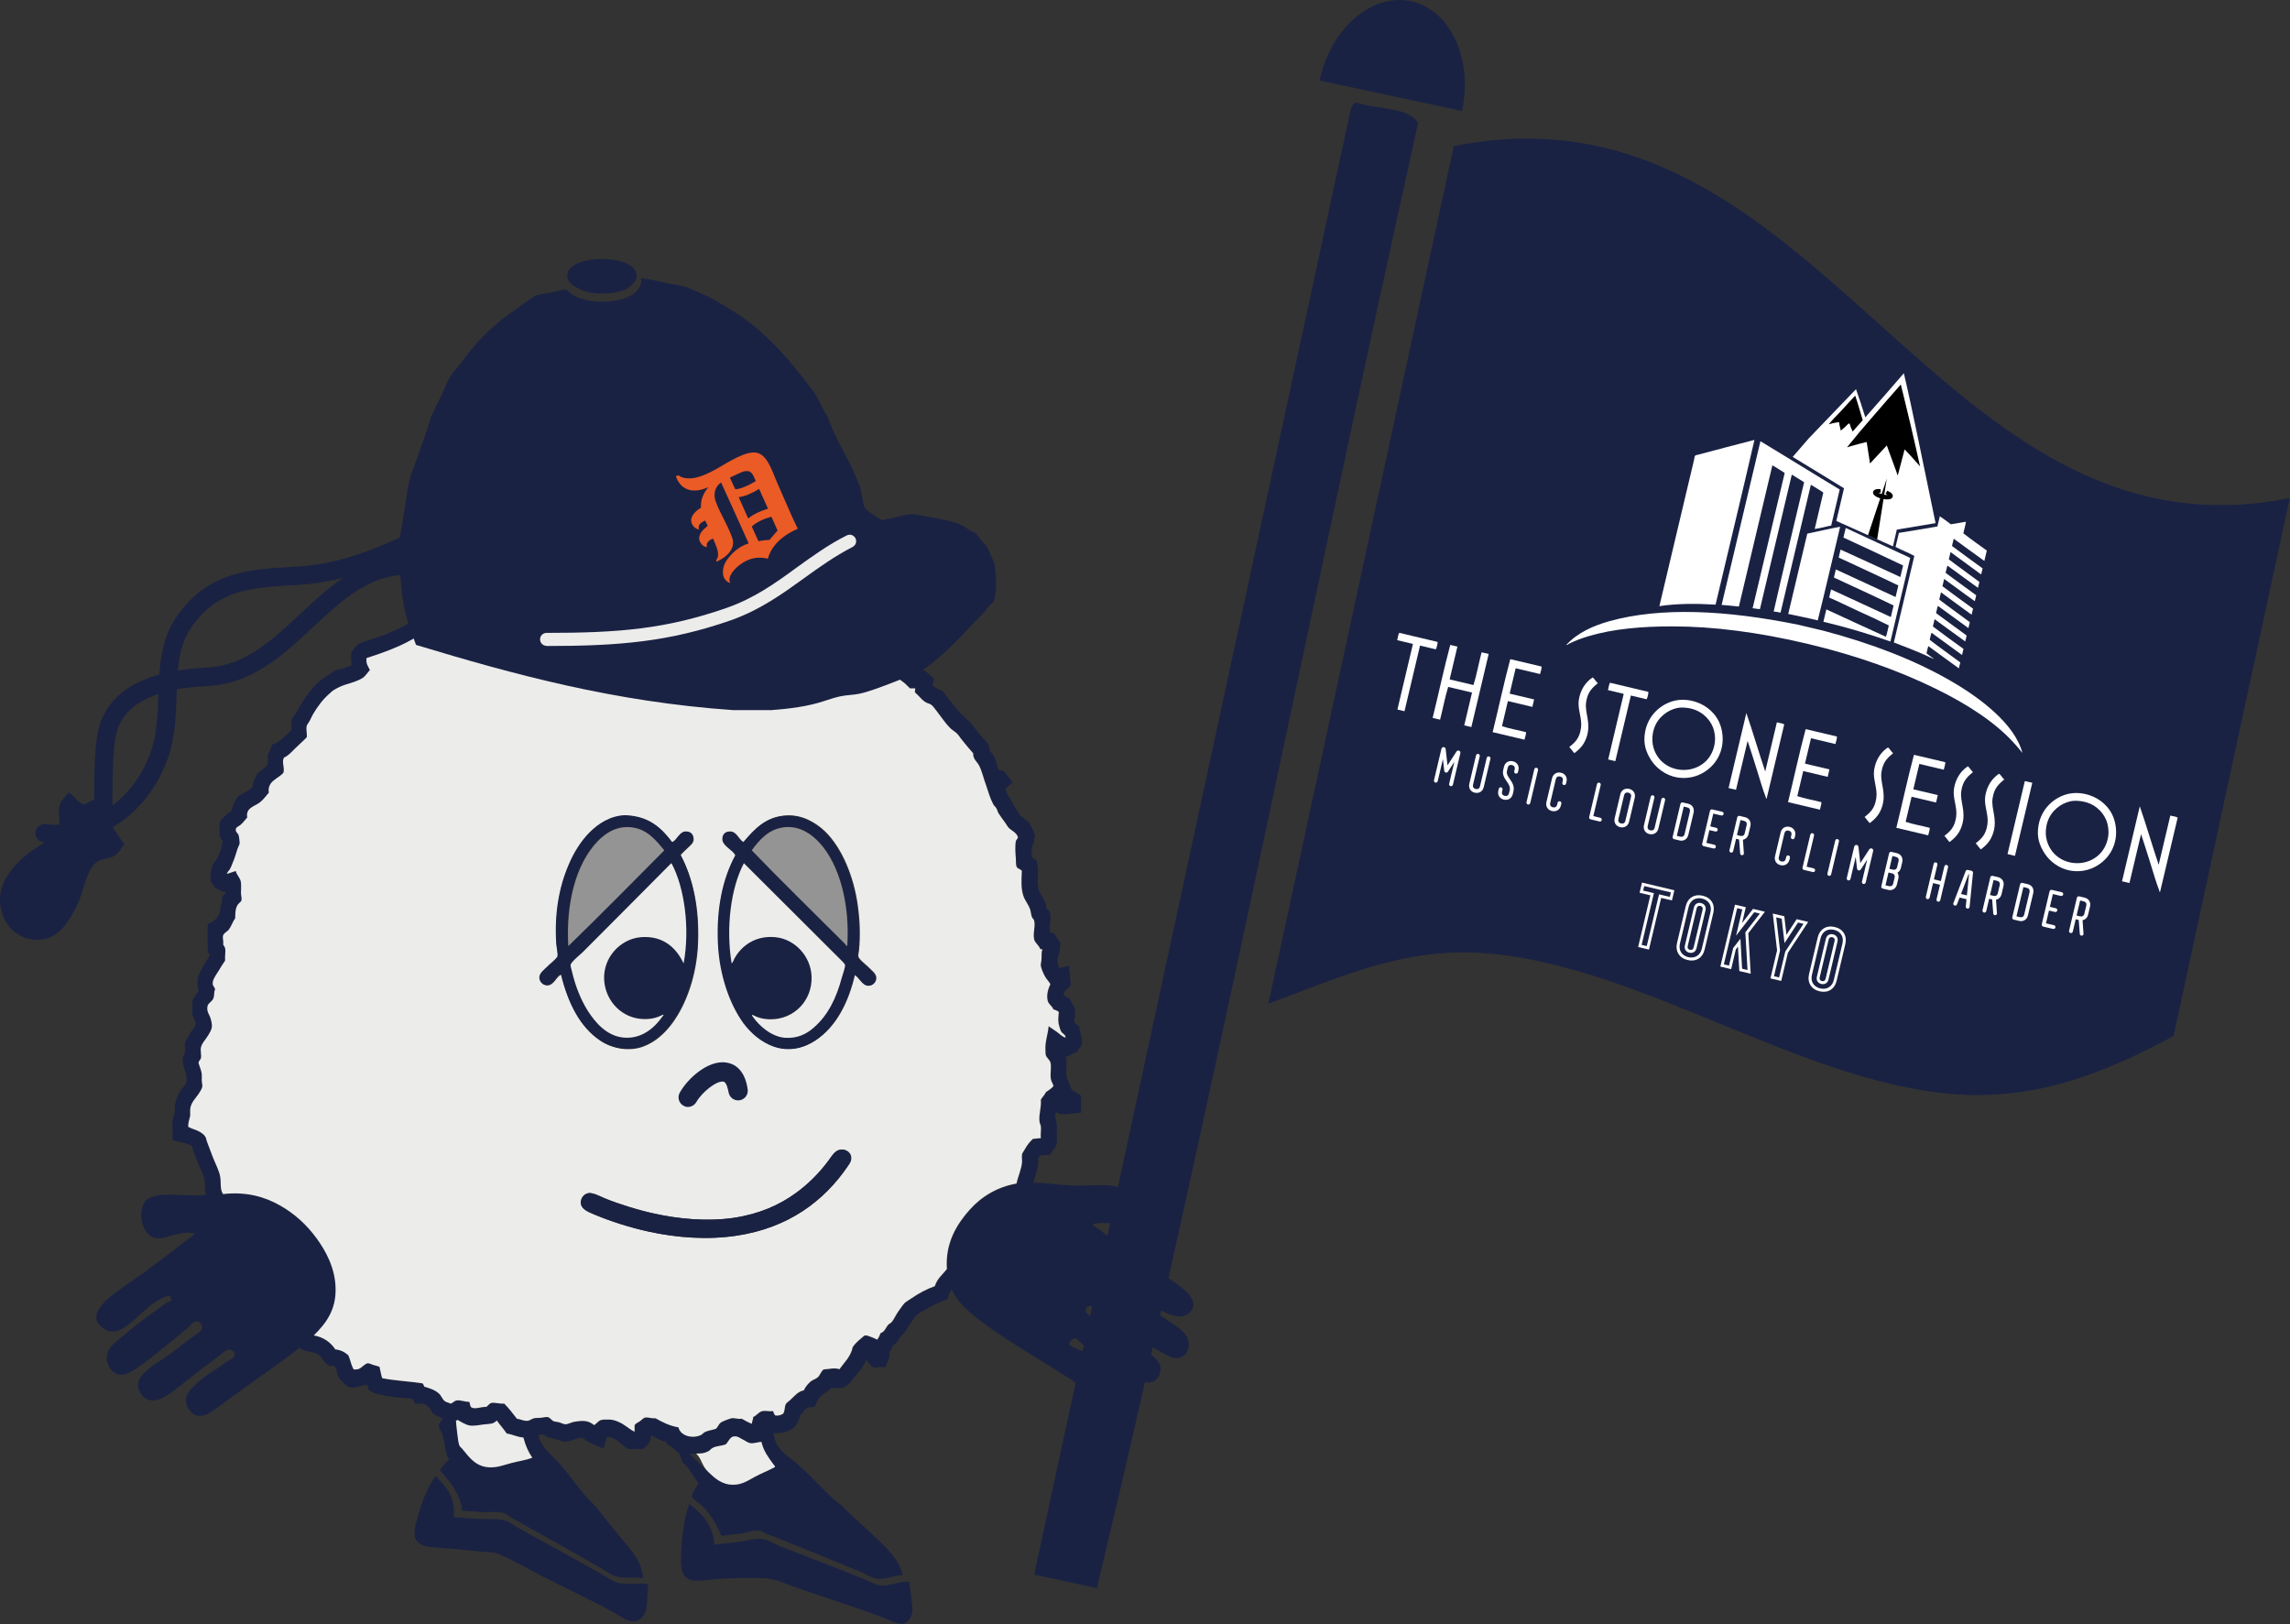 <?xml version="1.0" encoding="UTF-8"?>
<svg id="_レイヤー_2" data-name="レイヤー 2" xmlns="http://www.w3.org/2000/svg" viewBox="0 0 548.44 388.96">
  <rect x="0" y="0" width="548.44" height="388.96" fill="#333333" stroke="none"/>
  <defs>
    <style>
      .cls-1, .cls-2 {
        fill: #fff;
      }

      .cls-2, .cls-3, .cls-4, .cls-5, .cls-6, .cls-7 {
        fill-rule: evenodd;
      }

      .cls-8, .cls-5 {
        fill: #1a2243;
      }

      .cls-3 {
        fill: #959494;
      }

      .cls-9, .cls-6 {
        fill: #ececeb;
      }

      .cls-10 {
        fill: none;
      }

      .cls-4 {
        fill: #eb5b25;
      }
    </style>
  </defs>
  <g id="_レイヤー_1-2" data-name="レイヤー 1">
    <g>
      <g id="_レイヤー_1-2" data-name=" レイヤー 1-2">
        <g>
          <g>
            <path class="cls-5" d="m29.81,202.28c-1.12,1.17-1.44,2.19-2.67,2.83-1.33.69-2.93.48-4.16,1.49-2.24,1.76-3.09,7.2-4.32,9.76-1.33,2.77-3.2,6.5-6.29,7.94-4.37,2.13-9.65-.16-11.46-4.48-3.09-7.36,2.29-12.53,5.81-15.41,2.19-1.81,6.5-3.52,7.3-6.34.48-1.65-.16-3.52.21-5.01.37-1.55,1.23-1.92,2.19-3.25,1.44.69,2.08,2.56,3.89,2.83,2.03-1.12,2.24-1.12,2.03-1.12"/>
            <path class="cls-8" d="m13.56,201.96c-1.07,0-2.13-.05-3.15-.21-1.23-.16-2.08-1.28-1.92-2.45.16-1.23,1.28-2.08,2.51-1.92,10.87,1.39,21.54-6.18,25.32-17.96,1.33-4.1,1.44-8.58,1.6-12.9.21-6.34.43-12.9,4.16-18.5,7.41-11.09,17.48-11.67,28.15-12.26h.32c9.7-.53,17.75-3.52,26.87-7.78,1.12-.53,2.45,0,2.93,1.07.53,1.12,0,2.45-1.07,2.93-9.6,4.48-18.12,7.57-28.52,8.16h-.32c-10.34.59-18.5,1.07-24.73,10.29-3.04,4.53-3.25,10.18-3.41,16.21-.16,4.64-.32,9.44-1.81,14.13-2.13,6.56-6.18,12.26-11.51,16.1-4.64,3.31-10.02,5.06-15.46,5.06l.05.05Z"/>
            <path class="cls-8" d="m24.54,202.12h-.21c-1.23-.11-2.13-1.23-1.97-2.4.21-2.08.21-5.17.21-8.48,0-6.82,0-14.61,1.71-18.76,3.09-7.73,11.51-11.94,25.11-12.58,9.22-.43,15.73-6.5,22.6-12.95,7.68-7.14,15.62-14.55,27.51-13.65,1.23.11,2.13,1.17,2.03,2.4-.11,1.23-1.17,2.13-2.4,2.03-9.97-.75-16.85,5.65-24.15,12.47-7.2,6.72-14.61,13.65-25.43,14.13-11.67.53-18.82,3.84-21.22,9.81-1.33,3.41-1.39,11.03-1.39,17.11,0,3.41,0,6.61-.21,8.9-.11,1.12-1.07,2.03-2.19,2.03v-.05Z"/>
            <path class="cls-5" d="m186.49,146.15h12.74c.48.64,1.07,1.17,1.49,1.87,1.33,1.23,2.99,1.76,5.06,2.35,1.07.32,2.24.96,3.84.8.32,1.17,1.28,2.13,1.23,3.41,1.71,1.44,4,2.35,6.98,2.56.59.53.85,1.49,1.39,2.13,0,.43-.11,1.12.16,1.33.43.05,1.28-.05,1.81-.16.91.59,1.65,1.33,2.45,2.03-.11.48-.11,1.12-.27,1.55.48.85,1.6,1.07,2.45,1.55,1.44,1.87,2.88,3.84,4.48,5.54.53.59,1.17,1.01,1.71,1.55.8.8,1.55,1.92,2.4,2.93.37.43.8.91,1.23,1.39.43.48.96.96,1.12,1.49.16.37.11.85.27,1.23.21.53.75.85.96,1.33.59,1.07.75,2.24,1.23,3.41.37,0,.64.16,1.07.11.75.91,1.44,1.87,2.19,2.72-.43.69-1.23,1.01-1.65,1.71.21.48.27.96.48,1.39.21.43.59.75.8,1.17.27.43.43.91.64,1.33.27.37.53.75.8,1.12.27.37.48.91.75,1.23.59.69,1.6,1.12,2.19,1.87.27.32.53,1.01.75,1.39.21.43.43.96.64,1.49-.21.69-.16,1.33-.32,1.97-.11.32-.32.59-.43.91-.16.69.11,1.49,0,2.35.27.48.91.53,1.12.96.75,2.56-.11,4.85.48,6.88.32,1.12,1.33,2.19,1.71,3.36.11.32,0,.75.16,1.07.16.37.69.59.8.96.53,1.44-.21,3.2.11,4.85,0,.32.75,0,.91.27.48.85,1.12,1.55,1.55,2.4-.21.75-.05,1.65-.32,2.56-.05.21-.32.37-.32.59-.21,1.07,0,1.92.32,2.77.8-.16,1.6-.37,2.35-.59.16,1.17.21,2.19.32,3.41,0,.37.16.8.11,1.12-.21.96-1.87,1.33-1.65,2.56.32.43.91.48,1.39.75.21.43.43.85.64,1.33.16.32.53.75.64,1.23s0,1.17,0,1.65c0,.43-.21.85-.16,1.23.11.69.85.85,1.17,1.33.16,1.49.91,2.77.59,4.32-.05.37-.32.53-.64.91-.21.27-.43.75-.64.91-.16.11-.59.11-.8.27-.48.27-1.01.8-1.81.8.53,1.55,0,3.2.27,4.64.05.43.37,1.07.59,1.55.21.59.37,1.23.59,1.55.48.69,1.71.85,2.29,1.65v4c-1.33.05-3.41.48-4.85.32-.48,0-.75-.16-1.07-.43-.59.91,0,1.87.11,2.77.11.64,0,1.6,0,2.45s.11,1.76,0,2.35c-.21.91-1.23,1.81-1.55,2.61-.8.05-1.49.21-2.35.16-.69.43-.48,1.33-.59,2.13-.16,1.55-.8,3.15-1.07,4.42,2.51-.05,5.49.48,8.69.64,3.15.16,6.45-.21,9.33,0,2.99.21,5.28,1.6,5.97,3.84.59,1.92-1.12,4.37-2.35,4.9-2.03.91-4.96-.27-7.46.59,0,.32.43.43.64.59,1.71,1.17,3.46,2.61,5.17,4,1.87,1.49,3.84,2.99,6.08,4.42,3.09,2.03,6.56,3.78,9.49,6.24,1.12.91,2.61,2.24,2.72,3.84.11,1.39-1.28,2.72-2.61,2.93-1.97.32-4-.85-5.33-1.55-1.49-.8-2.93-1.81-4.16-2.72-1.71-1.23-3.78-2.99-5.97-4.32-.32-.16-1.65-1.23-2.29-1.07-.43.11-.64.64-.59,1.07.11.8,1.6,1.23,2.4,1.71.91.53,1.76,1.23,2.45,1.65,3.84,2.35,6.45,3.78,10.08,6.29,1.49,1.01,3.62,2.35,4.42,3.78,1.17,2.13.27,5.49-2.88,5.17-.96-.11-1.92-.75-2.88-1.23-4.53-2.51-7.84-5.06-12.05-8.1-.64-.48-1.65-1.12-2.35-1.65-.96-.69-1.97-1.92-3.62-1.33-1.12,1.28.37,2.13,1.55,2.77,2.45,1.33,4.74,3.04,6.88,4.42,1.44.96,3.15,1.92,4.64,2.88s3.31,2.03,4.1,3.46c.91,1.65-.11,4.26-1.97,4.58-2.08.32-4.1-1.01-5.38-1.81-2.99-1.81-5.33-3.89-8.53-5.76-.96-.53-2.29-1.28-3.2-2.19-.32-.32-.53-.69-.96-.75-.85-.05-1.28.59-1.55,1.33.64.85,1.92,1.12,3.04,1.65,2.72,1.28,6.77,3.36,7.84,6.08.59,1.39.11,2.77-.64,3.68-1.97,2.4-5.44,0-7.46-1.39-7.73-5.17-16.1-9.7-23.4-15.14-2.99-2.24-5.97-4.58-7.46-7.94-.53.59-.75,1.49-.96,2.35-2.19.69-3.94,1.65-5.81,2.77-.59.37-1.28.64-1.71,1.07-.32.32-.64.85-.96,1.33-.59.85-1.17,1.81-1.81,2.72-.32.43-.75.75-1.07,1.12-.53.69-.69,1.65-1.65,1.87-.21.64-.59,1.17-.91,1.71.16,1.71-.69,2.4-.96,3.68-1.17-.16-2.08.21-2.93,0-.91-.27-1.07-1.39-1.81-1.71-.37,1.44-1.81,2.99-2.77,4.16-.64.8-.91,1.33-1.81,1.97-.75.53-1.07.59-2.4.59-.43,0-.91.11-1.23-.16-.69,1.12-2.19,1.44-2.93,2.45-.48.64-.69,1.39-1.12,2.19-.64.16-1.23,0-1.71.27-.69.32-1.07,1.17-1.65,1.55-.64,3.04-2.61,4.69-6.45,4.48.37,4,3.41,5.38,5.81,7.52,2.61,2.29,4.96,4.8,7.46,7.3.96.96,1.97,1.71,3.04,2.56.32.27.59.59.91.91,2.45,2.4,5.12,4.69,7.62,7.09,2.51,2.45,5.17,4.96,6.08,8.69-2.24-.16-4.1,1.23-6.45.75-1.07-.21-2.24-.96-3.41-1.49-6.93-2.88-13.81-5.65-20.95-8.53-.53-.21-1.23-.37-1.81-.64-.64-.27-1.12-.69-1.65-.75-1.55-.21-3.04.43-4.48.64-1.49.21-2.99.32-4.58.59-.37-.43-.53-.96-.75-1.39-1.01-2.24-2.35-4.32-4.26-6.08-.27-.27-.75-.53-1.17-.91-.32-.27-.96-.85-.96-1.07-.05-.37.43-1.28.64-1.71.27-.53.64-1.01.91-1.49-1.12-1.33-1.6-2.72-3.09-4.26-.43-.43-.91-.85-.96-1.23-.05-.53-.64-1.23-.43-1.65-1.07-.32-1.76-1.87-2.93-2.03-.11-.27-.27-.43-.32-.75-1.44-.21-2.35-.96-3.52-1.49-.21.48-.21,1.01-.43,1.49-.32.64-1.23,1.6-1.71,1.71-.48.16-1.17,0-1.71,0-.64,0-1.28.11-1.71,0-.64-.16-1.71-1.28-2.29-1.71-.91-.64-1.65-1.23-2.72-1.12-.48.75-.59,1.87-.91,2.77-1.33-.59-2.67-1.01-3.94-1.81-.43-.27-.8-.69-1.17-.75-.64-.11-1.44.21-2.13.43-.64.16-1.44.48-2.03.48s-1.39-.37-2.03-.59c-.91-.27-1.92-.37-2.61-.8-.16-.11-.27-.27-.43-.32-.43-.16-.8.11-1.33.11.69,2.77,2.99,4.53,4.74,6.45,2.35,2.51,4.37,5.54,6.61,8.16.59.64,1.17,1.23,1.81,1.87,1.23,1.23,2.24,2.72,3.36,4.1,1.12,1.39,2.24,2.72,3.36,4.1,2.24,2.77,4.96,5.33,5.22,9.6-2.03-.37-4.8.16-6.61-.48-1.12-.37-2.24-1.23-3.36-1.87-6.72-3.89-13.22-7.46-20.04-11.3-.53-.32-1.07-.64-1.65-.96-.53-.32-1.07-.8-1.55-.96-1.49-.53-3.41-.16-5.06-.27-1.71-.05-3.31-.27-5.01-.32-.59-4.42-3.09-6.98-5.38-9.76.69-.91,1.39-1.81,2.29-2.56-1.07-1.12-1.07-4.37-1.71-6.13-.27-.69-.96-1.33-.75-2.13s.96-1.49.96-1.49c-1.23-.48-1.23-.53-2.35-1.12-.43-.75-.8-1.39-1.39-1.87-.21-.16-.59-.48-.96-.59-.59-.16-1.28.21-1.87,0-.43-.16-.48-.85-.75-1.17-3.78-.37-7.84-.48-10.45-2.03-.16-.37-.27-.91-.43-1.33-1.49.11-2.72.96-4.26.59-.53-.11-1.12-.85-1.55-1.23-.53-.48-.96-1.01-1.23-1.49-.11-.91-.32-1.6-.64-2.29-.43-.05-.85-.11-1.39-.11-1.17-.59-1.55-2.03-2.72-2.77-.8-.53-2.56-.59-3.68-1.07-.21-.11-.64-.16-.59-.59-5.28,4.21-11.67,8.42-17.48,12.74-.75.59-1.87,1.33-2.93,2.13-1.33.96-3.09,2.13-4.9,1.23-.91-.48-1.81-1.87-1.97-2.72-.32-2.03,1.12-3.36,2.19-4.42,2.4-2.29,5.17-3.78,8.05-5.81.8-.59,2.03-1.12,1.12-2.13-.27-.32-.91-.53-1.23-.48-.59,0-1.6,1.01-2.29,1.55-2.29,1.76-4.26,3.15-6.45,4.9-1.49,1.17-2.83,2.29-4.26,3.36-1.6,1.17-5.01,3.73-7.3,1.55-.59-.53-1.23-1.65-1.33-2.29-.11-.59,0-1.44.27-1.87.59-1.28,2.13-2.51,3.41-3.46,1.39-.96,2.83-1.81,4.1-2.77,1.71-1.28,3.84-2.99,5.86-4.42,1.28-.91,2.4-1.55,1.17-3.09-1.44-.75-2.13.69-3.09,1.49-1.97,1.65-4.21,3.46-6.13,5.01-1.28,1.01-2.72,2.24-4.16,3.25-1.44,1.07-3.09,2.29-4.64,2.72-2.88.8-5.33-2.93-3.84-5.76.69-1.28,2.03-2.29,3.2-3.25,2.88-2.51,5.86-4.69,9.01-6.93.96-.69,1.55-1.44,2.93-1.71-.21-.32-.32-.8-.48-1.23-3.73.8-6.56,4.26-9.44,6.56-1.44,1.17-3.52,2.88-5.97,1.65-.75-.37-1.81-1.33-2.19-2.45v-1.23c.8-2.35,3.15-4.16,5.17-5.65,2.13-1.6,4.32-2.99,6.29-4.42,3.89-2.88,7.73-5.81,11.46-8.69.16-.16.59-.32.59-.64-1.81-.43-3.25-.05-4.74.32s-3.09,1.07-4.58.8c-2.77-.43-4.32-4.96-2.93-8.1.91-2.08,3.78-2.35,6.88-2.29,2.77.05,5.6.32,8.16.05-.43-.91-.21-2.56-.43-3.68-.27-1.39-1.07-2.67-1.55-4-.53-1.39-1.07-2.72-1.49-4.1-.53-.21-1.07-.48-1.71-.64-.96-.27-1.97-.37-2.88-.75.11-1.65-.16-3.15,0-4.58.05-.64.43-1.23.48-1.87.11-.69,0-1.33.11-2.03.21-1.01.69-2.19,1.07-2.93.53-1.07,1.49-1.65,1.65-2.45.05-.37,0-.85,0-1.33-.16-1.6-1.12-2.67-.8-4.58.05-.43.43-.8.48-1.39.11-.64-.16-1.33,0-2.03.11-.64.85-1.6,1.23-2.35.32-.64,1.28-1.6,1.33-2.29,0-.8-.64-1.28-.8-2.19-.21-1.17.16-2.24,0-3.41.53-.64.8-1.6,1.49-2.13-.32-.85-.37-2.72-.16-3.36.64-1.92,1.97-3.84,2.88-5.33.11-.37-.32-.32-.43-.59-.11-.27-.05-.53-.11-.91-.11-1.76.05-4.1,0-5.92,1.44-.75,2.51-1.33,2.88-2.93.11-.53.16-1.07.32-1.71.05-.27.21-.59.27-.8,0-.37-.11-.69,0-1.07.16-.53.91-.69.8-1.33-1.33.16-1.65-.64-2.56-.91-.27-.69-.85-.91-.96-1.55-.32-1.44.16-3.25.48-4,.16-.37.59-.69.8-1.07.8-1.28,1.23-2.77,1.55-4.32.11-.59-.59-.53-.64-1.23-.11-.85-.21-2.72,0-3.52.16-.53.85-1.07,1.23-1.49.53-.59,1.01-.91,1.55-1.12.05-.75.32-1.39.59-1.97.27-.53.85-1.55,1.23-1.81,1.07-.64,2.35-1.12,3.2-2.03,0-1.39.75-2.03,1.07-3.09.48-.64,2.35-1.65,2.56-2.45.16-.75-.11-1.44,0-2.13.11-.43.43-.8.59-1.17.21-.43.27-.85.48-1.33.91-.21,1.71-.75,2.56-1.55.43-.43,1.92-1.55,2.03-2.03.21-.69-.16-1.49,0-2.19.11-.37.75-1.17,1.07-1.71,1.81-3.2,3.46-5.86,6.08-8,.48-.43,1.07-.8,1.65-1.12.64-.37,1.17-.91,1.71-1.17.59-.21,1.28-.27,1.97-.48.64-.21,1.23-.53,1.87-.64.16-.75-.21-2.13,0-3.09.16-.59,1.49-1.97,1.97-2.19.96-.48,2.24-.8,3.46-1.23,1.12-.43,2.29-.69,3.41-1.23,1.6-.75,3.36-1.39,4.74-2.29.48-.32,1.12-.69,1.39-.96.43-.48.53-1.39.96-1.55s1.71,0,2.72,0c2.77,0,5.86-.11,8.1-.11,25.32,0,51.33-.43,75.91-.59l-.21-.05Zm13.17,6.13c-.32-.27-.85-.59-1.33-.96-.43-.37-.91-.96-1.23-1.07-.85-.27-2.45,0-3.84,0-1.6,0-3.25,0-4.1.11-7.14.32-14.45-.27-21.75.05-7.25.32-14.5-.05-21.75.16-7.3.21-14.5.16-21.7.16s-14.61.27-21.75.16c-3.84,3.15-9.01,5.06-14.34,6.77-.16,1.39.43,2.03.8,2.88-.59.59-1.01,1.39-1.71,1.87-1.12.75-2.67,1.17-3.94,1.55-1.23.37-1.87.64-2.77,1.23-.48.32-.85.64-1.23.96-1.65,1.44-2.83,3.04-3.94,4.9-.21.37-.43.91-.75,1.49-.27.48-.75.96-.8,1.39-.21.91.16,1.81,0,2.72-.8.85-1.65,1.6-2.72,2.61-.53.53-1.33,1.39-2.03,1.87-.48.32-.69.21-.8.59-.37,1.07.27,2.08,0,3.36-1.12,1.44-3.94,1.92-3.52,4.85-.69.69-1.12,1.49-2.13,2.29-1.12.91-3.46,1.28-3.04,3.62-.43.48-.96,1.28-1.65,1.81-.32.27-.96.48-1.07.91-.16.75.48,1.01.64,1.49.16.43.27,1.71.27,1.97,0,.37-.43,1.01-.59,1.55-.37,1.28-.59,2.13-1.07,3.09-.27.53-.43,1.12-.64,1.49-.21.43-.64.64-.8,1.17.8-.16,1.39-.48,2.19-.64.11.91.91,1.44,1.17,2.45.16.75,0,1.92.05,2.93,0,.48.21,1.23.11,1.65-.11.37-.64.59-.91,1.07-.53.96-.53,2.08-.59,3.25-.64.75-.91,1.87-1.55,2.72-.32.43-1.17.75-1.33,1.33-.21.69.16,1.33,0,2.19.16.32.43.48.48.91.16.85-.11,2.08,0,2.93-.43.69-1.07,1.6-1.65,2.61-.53.96-1.39,2.03-1.33,2.93,0,.59.37.75.59,1.33-.32.85-.05,1.39-.43,2.19-.32.8-1.23,1.12-1.39,1.81-.32,1.44.48,2.13.75,3.09.16.59.32,1.39.27,2.03-.05.48-.53,1.28-.8,1.81-.59,1.01-1.6,1.97-1.81,3.04-.16.85.16,1.71,0,2.56-.11.37-.48.59-.59,1.07.21.85.69,1.76.8,2.77v1.65c0,.48.16.96.11,1.39-.11.48-.59,1.23-.91,1.71-.75,1.07-1.76,1.92-1.97,3.52-.05.53,0,1.07,0,1.55-.11.85-.53,1.65-.48,2.77.8.48,1.87.64,2.72,1.17.43.27,1.07.75,1.33,1.12.16.27.27.8.43,1.23.48,1.28.91,2.4,1.39,3.68.59,1.55,1.55,3.41,1.81,4.9.21,1.44-.05,2.77.64,4,5.65-.64,10.08.64,13.65,2.72,3.52,2.03,6.5,4.74,8.74,7.84,2.24,3.04,4.48,7.14,4.58,11.94.16,5.28-2.35,8.53-5.22,11.35,2.4.43,4,1.65,5.17,3.36,1.39.11,2.29.69,3.09,1.39.37.85.59,1.81.91,2.61.11.27.27.69.43.8.43,0,.85,0,1.23-.16.75-.32,1.44-1.23,2.13-1.33.43,0,.96.27,1.39.43.48.16.96.21,1.39.43.27.85.37,1.81.64,2.72,3.04.59,6.5.75,9.65,1.23.16.21.32.48.43.8,1.49.43,2.56.8,3.52,1.65.59.48.8,1.33,1.39,1.81.37.27.96.27,1.33.59.59,0,.85-.64,1.49-.75.91-.16,1.97.37,3.04.32.21.43.16,1.17.59,1.39,1.01.43,2.24-.21,3.41-.16.48-.21.64-.85,1.33-.96.8-.16,2.03.27,3.04.16,1.07,1.12,2.08,2.35,3.04,3.62,1.01.16,1.71.64,2.72.48.48-.05.85-.48,1.39-.59.43-.11,1.07,0,1.65-.11.59-.05,1.17-.27,1.65-.16.53.11.85.8,1.33.96.32.16.96.21,1.49.32.53.16,1.01.43,1.39.43.64,0,1.39-.48,2.13-.59,2.19-.32,3.41-.27,4.74.8.69-.37,1.01-1.07,1.71-1.23.37-.11.85-.05,1.33-.11,1.44-.05,1.97.16,2.88.59.48.21.91.48,1.33.75.91.53,1.65,1.28,2.45,1.55v-1.55c.27-.43.75-.59,1.23-.91.43-.32.8-.8,1.33-.91.69-.11,1.44.27,2.4.16,1.65.96,3.36,1.81,5.54,2.19.48,2.03,3.2,2.77,5.33,1.87.43-.16.69-.59,1.12-.8.85-.37,1.76-.43,2.56-.75.43-.43.64-1.12,1.17-1.49.43-.32,1.6-.75,2.35-.96.8-.21,1.71.27,2.61.05.8.43,1.55.91,2.45,1.23,0-.64.32-1.01.32-1.65.8-.21,1.28-1.17,2.19-1.39.75-.16,1.49.11,2.56,0,.16.37.27.8.59,1.07.8.05,1.33-.11,1.81-.43.53-.69.32-1.6.64-2.29.16-.32.64-.59.96-.91,1.01-.85,2.03-2.19,3.36-2.4.37-.85,1.01-1.65,1.71-2.19.48-.37,1.17-.53,1.65-.96.59-.53.69-1.33,1.39-1.87,1.12-.05,2.67-.53,3.78-.05,1.17-1.65,2.72-2.99,3.2-5.33.53-.75,1.23-1.44,1.97-2.03.37-.32.75-.69,1.07-.75.37,0,1.07.27,1.49.43.48.16.85.43,1.33.59.32-.43.59-.96.8-1.55.96-.32,1.17-1.17,1.71-1.87.27-.32.69-.48.96-.8.59-.69.96-1.6,1.49-2.4.48-.69,1.07-1.71,1.65-2.19.43-.43,1.12-.8,1.65-1.12,1.71-1.17,3.46-2.08,5.54-2.88.53-1.81,1.87-2.77,2.88-4.1-.43-6.4,2.51-10.87,5.49-14.23,2.83-3.15,6.61-5.44,11.19-6.24.32-1.65,1.17-3.31,1.33-5.22,0-.59-.11-1.23,0-1.81.05-.27.37-.69.59-1.07.59-1.07,1.28-1.92,2.03-2.61.64,0,1.23-.16,1.87-.16-.11-1.01.11-1.97,0-2.88-.05-.43-.27-.75-.32-1.12-.21-1.76.48-3.25.32-5.22.37-.64.91-1.12,1.23-1.81.64-.43,1.33-.8,1.81-1.49-.21-.53-.59-1.01-.64-1.65-.21-1.44.27-2.88-.11-4-.21-.64-.91-1.07-1.07-1.65-.05-.27-.05-.75-.11-1.07-.16-2.19.59-3.78.75-5.92.69.43,1.33.91,2.03,1.39s1.28,1.12,2.03,1.33c0-.69-.75-.91-1.07-1.49-.16-.27-.27-.8-.43-1.23-.37-1.28-.21-2.03-.11-3.41-.32-.32-.8-.53-1.33-.64-.11-.69-1.12-1.17-1.33-2.03-.32-1.49.16-2.99.64-4-.32-.64-1.01-1.23-1.39-2.03-.32-.59-.85-1.81-.91-2.45,0-.37.11-.91.16-1.39.05-1.01-.11-1.87.27-2.45-.32,0-.59,0-.64-.27-.37-.85-1.23-1.33-1.39-2.19-.32-1.6.37-3.09,0-4.48-.05-.21-.21-.32-.32-.48-.43-.53-.32-1.28-.59-2.03-.37-1.28-1.33-2.24-1.71-3.52-.53-1.76-.43-3.46-.32-5.81-.27-.48-1.01-.43-1.28-1.07-.16-.37-.11-1.23-.16-2.03-.11-1.07-.21-2.99,0-4,.11-.48.64-.75.48-1.07-.43-1.17-1.55-1.44-2.29-2.29-.27-.32-.48-.75-.75-1.12-.53-.75-1.12-1.49-1.55-2.19-.27-.43-.32-.91-.59-1.33-.21-.37-.53-.64-.75-.96-.75-1.44-1.17-3.04-1.71-4.58s-.91-3.25-1.65-4.64c-.48-.91-1.49-1.55-1.39-2.88-1.01-1.12-2.03-2.4-2.93-3.52-.32-.43-.64-.85-.96-1.23-.48-.48-1.12-.8-1.65-1.33-1.17-1.17-2.24-2.77-3.25-4.1-.37-.48-.8-1.12-1.17-1.39-.48-.32-1.12-.43-1.55-.75-.96-.64-1.55-1.55-2.45-2.29,0-.37.16-.59.05-.96h-1.23c-.43-.32-.8-.8-1.39-1.33-.75-.64-1.81-.91-1.49-2.56-1.81-.21-3.25-.96-4.48-1.65-.48-.27-1.01-.37-1.39-.64-.64-.43-1.07-1.12-1.65-1.55-.59-.48-1.28-.85-1.81-1.39,0-.43.43-.64.27-.91-2.35-.8-4.64-1.28-6.29-2.56l-.16-.11Zm-83.69,188.87c-1.01.11-2.35.43-3.41.27-1.12-.16-2.35-1.07-2.88-1.33-.21-.11-.27.32-.43.16.05.96.21,2.03.32,3.09.11,1.07.21,2.29.59,3.04.11.27.48.53.75.8,1.71,2.08,3.25,4.26,6.72,4.26,1.71,0,3.31-.64,5.01-1.07,1.65-.43,3.31-.64,4.9-1.23-.96-1.39-1.65-2.99-2.13-4.85-1.55-.11-2.56-.75-4-.96-.75-1.12-1.65-2.03-2.35-3.09-.85.85-1.49.75-3.04.91h-.05Zm63.65,4.48c-.48-.05-1.12-.53-1.65-.8-.59-.27-1.17-.75-1.71-.8-1.39-.21-1.6.91-2.45,1.87-1.01.43-2.13.37-3.04.8-.48.21-.8.75-1.33.96-1.17.48-2.77.48-4.26.59,1.39,1.28,2.83,2.88,4.42,4.32,1.55,1.44,3.31,3.04,5.86,3.04,2.13,0,3.68-1.01,5.22-1.87,1.6-.85,3.2-1.55,4.85-2.35.05-.27-.21-.48-.32-.64-1.17-1.55-2.35-3.2-2.88-5.33-.96-.05-1.81.43-2.77.27l.05-.05Z"/>
            <path class="cls-6" d="m206,154.84c.16.27-.32.48-.27.91.53.53,1.17.91,1.81,1.39.59.48,1.01,1.12,1.65,1.55.37.27.91.37,1.39.64,1.23.69,2.67,1.44,4.48,1.65-.37,1.6.69,1.87,1.49,2.56.59.48.96.96,1.39,1.33h1.23c.05.43-.11.59-.05.96.91.75,1.49,1.65,2.45,2.29.43.32,1.12.37,1.55.75.37.27.75.91,1.17,1.39,1.01,1.28,2.08,2.93,3.25,4.1.48.48,1.17.85,1.65,1.33.37.37.64.8.96,1.23.91,1.12,1.92,2.4,2.93,3.52-.11,1.33.91,1.97,1.39,2.88.75,1.44,1.07,3.15,1.65,4.64.53,1.55.96,3.15,1.71,4.58.16.37.53.64.75.96.27.43.32.91.59,1.33.43.69,1.01,1.44,1.55,2.19.27.37.48.8.75,1.12.75.85,1.87,1.12,2.29,2.29.16.32-.37.59-.48,1.07-.21,1.07-.11,2.93,0,4,.05.85,0,1.65.16,2.03.27.64,1.07.59,1.28,1.07-.11,2.35-.21,4.05.32,5.81.37,1.28,1.33,2.24,1.71,3.52.21.75.16,1.49.59,2.03.11.16.27.27.32.48.37,1.39-.32,2.93,0,4.48.16.85,1.01,1.33,1.39,2.19.05.27.32.27.64.27-.37.59-.16,1.44-.27,2.45,0,.48-.21,1.01-.16,1.39.05.64.59,1.87.91,2.45.37.8,1.07,1.39,1.39,2.03-.48,1.01-1.01,2.51-.64,4,.21.85,1.23,1.39,1.33,2.03.53.16.96.32,1.33.64-.11,1.39-.27,2.19.11,3.41.11.43.27.96.43,1.23.32.59,1.12.75,1.07,1.49-.75-.16-1.39-.85-2.03-1.33-.69-.48-1.39-.96-2.03-1.39-.16,2.08-.91,3.73-.75,5.92,0,.32,0,.8.11,1.07.16.53.85,1.01,1.07,1.65.32,1.12-.11,2.56.11,4,.11.59.48,1.12.64,1.65-.43.64-1.17,1.01-1.81,1.49-.32.69-.85,1.17-1.23,1.81.16,1.97-.53,3.52-.32,5.22,0,.37.27.75.32,1.12.11.91-.11,1.87,0,2.88-.69,0-1.23.16-1.87.16-.8.69-1.44,1.55-2.03,2.61-.21.37-.53.8-.59,1.07-.11.59,0,1.23,0,1.81-.16,1.92-1.01,3.57-1.33,5.22-4.58.8-8.37,3.09-11.19,6.24-2.99,3.36-5.92,7.84-5.49,14.23-1.01,1.33-2.35,2.29-2.88,4.1-2.08.75-3.84,1.71-5.54,2.88-.53.37-1.23.75-1.65,1.12-.53.53-1.17,1.55-1.65,2.19-.53.75-.91,1.71-1.49,2.4-.27.32-.75.48-.96.8-.53.69-.75,1.55-1.71,1.87-.21.59-.48,1.12-.8,1.55-.43-.16-.85-.43-1.33-.59-.43-.16-1.12-.43-1.49-.43-.32,0-.69.43-1.07.75-.75.59-1.44,1.28-1.97,2.03-.48,2.35-2.03,3.68-3.2,5.33-1.12-.43-2.61,0-3.78.05-.69.53-.8,1.33-1.39,1.87-.48.43-1.12.59-1.65.96-.69.59-1.33,1.33-1.71,2.19-1.33.16-2.35,1.49-3.36,2.4-.37.32-.8.59-.96.91-.32.69-.16,1.6-.64,2.29-.48.27-1.01.48-1.81.43-.32-.21-.43-.69-.59-1.07-1.01.11-1.81-.16-2.56,0-.96.21-1.44,1.17-2.19,1.39,0,.64-.32,1.01-.32,1.65-.91-.32-1.65-.8-2.45-1.23-.91.21-1.81-.32-2.61-.05-.75.21-1.92.69-2.35.96-.53.37-.69,1.01-1.17,1.49-.75.32-1.71.37-2.56.75-.48.21-.75.64-1.12.8-2.08.91-4.85.16-5.33-1.87-2.19-.37-3.89-1.28-5.54-2.19-.96.11-1.65-.27-2.4-.16-.53.11-.85.59-1.33.91-.48.32-.96.48-1.23.91v1.55c-.8-.27-1.55-1.01-2.45-1.55-.37-.27-.8-.53-1.33-.75-.91-.37-1.44-.64-2.88-.59-.43,0-.96,0-1.33.11-.69.16-1.07.85-1.71,1.23-1.33-1.12-2.56-1.17-4.74-.8-.75.11-1.44.59-2.13.59-.37,0-.91-.27-1.39-.43-.48-.16-1.12-.16-1.49-.32-.43-.21-.8-.85-1.33-.96-.43-.11-1.07.11-1.65.16-.59.05-1.23,0-1.65.11-.53.11-.91.48-1.39.59-1.01.16-1.65-.32-2.72-.48-.96-1.23-1.92-2.51-3.04-3.62-1.01.11-2.19-.32-3.04-.16-.64.16-.85.8-1.33.96-1.23-.05-2.45.59-3.41.16-.43-.21-.37-.96-.59-1.39-1.07.05-2.13-.48-3.04-.32-.64.11-.91.69-1.49.75-.37-.27-.96-.27-1.33-.59-.59-.43-.8-1.28-1.39-1.81-.96-.85-2.03-1.23-3.52-1.65-.11-.32-.21-.59-.43-.8-3.15-.48-6.61-.64-9.65-1.23-.27-.85-.43-1.81-.64-2.72-.48-.21-.91-.27-1.39-.43-.48-.11-.96-.43-1.39-.43-.69.05-1.39,1.01-2.13,1.33-.37.16-.8.16-1.23.16-.16-.11-.32-.59-.43-.8-.32-.8-.53-1.81-.91-2.61-.8-.69-1.76-1.28-3.09-1.39-1.17-1.71-2.77-2.93-5.17-3.36,2.88-2.83,5.38-6.08,5.22-11.35-.11-4.8-2.35-8.9-4.58-11.94-2.29-3.15-5.22-5.86-8.74-7.84-3.57-2.03-8-3.36-13.65-2.72-.75-1.23-.43-2.56-.64-4-.21-1.55-1.23-3.36-1.81-4.9-.48-1.28-.91-2.4-1.39-3.68-.16-.43-.21-.96-.43-1.23-.27-.43-.91-.91-1.33-1.12-.85-.48-1.87-.69-2.72-1.17-.05-1.17.37-1.92.48-2.77,0-.48-.05-1.01,0-1.55.21-1.55,1.23-2.45,1.97-3.52.32-.48.8-1.23.91-1.71.05-.43-.05-.91-.11-1.39v-1.65c-.11-1.01-.59-1.92-.8-2.77.11-.48.48-.69.59-1.07.16-.8-.16-1.71,0-2.56.21-1.07,1.23-2.03,1.81-3.04.32-.53.75-1.28.8-1.81.11-.64-.11-1.44-.27-2.03-.21-.96-1.07-1.65-.75-3.09.16-.69,1.07-1.01,1.39-1.81s.05-1.39.43-2.19c-.16-.53-.53-.69-.59-1.33-.05-.96.75-2.03,1.33-2.93.59-1.01,1.17-1.92,1.65-2.61-.11-.91.16-2.13,0-2.93-.11-.43-.32-.59-.48-.91.16-.85-.21-1.55,0-2.19.16-.53.96-.91,1.33-1.33.64-.85.96-1.97,1.55-2.72.05-1.23,0-2.29.59-3.25.27-.43.8-.69.91-1.07.11-.43-.05-1.17-.11-1.65,0-1.01.11-2.19-.05-2.93-.27-1.01-1.01-1.55-1.17-2.45-.8.16-1.39.53-2.19.64.21-.53.59-.75.8-1.17.21-.37.43-.91.64-1.49.43-.96.69-1.87,1.07-3.09.16-.53.53-1.17.59-1.55,0-.21-.11-1.55-.27-1.97-.16-.48-.8-.69-.64-1.49.11-.43.75-.64,1.07-.91.64-.53,1.17-1.28,1.65-1.81-.43-2.35,1.87-2.67,3.04-3.62,1.01-.8,1.44-1.6,2.13-2.29-.43-2.93,2.4-3.36,3.52-4.85.27-1.28-.37-2.29,0-3.36.11-.37.37-.27.8-.59.69-.48,1.49-1.33,2.03-1.87,1.01-1.01,1.92-1.76,2.72-2.61.16-.85-.21-1.76,0-2.72.11-.43.59-.91.8-1.39.27-.53.53-1.12.75-1.49,1.12-1.87,2.29-3.46,3.94-4.9.37-.37.75-.69,1.23-.96.91-.53,1.6-.85,2.77-1.23,1.23-.37,2.77-.8,3.94-1.55.69-.48,1.17-1.33,1.71-1.87-.37-.85-1.01-1.44-.8-2.88,5.33-1.71,10.45-3.62,14.34-6.77,7.2.05,14.45-.16,21.75-.16s14.39.05,21.7-.16c7.25-.21,14.55.16,21.75-.16,7.3-.32,14.61.27,21.75-.05.8,0,2.51-.11,4.1-.11,1.39,0,2.99-.27,3.84,0,.32.11.8.69,1.23,1.07.48.37.96.75,1.33.96,1.65,1.23,3.94,1.71,6.29,2.56l.16.11Zm-56.03,40.51h-.11c-3.57.11-6.5,2.03-8.69,4.26-2.03,2.13-3.68,4.8-4.9,7.68-2.29,5.38-3.41,11.62-2.93,18.92.05.8.37,2.4.27,2.93-.05.32-.69.85-1.07,1.23-.43.43-.91.8-1.23,1.12-.85.85-2.03,1.65-2.03,2.72s.85,1.81,1.81,1.81c1.65,0,2.29-2.4,3.36-2.56,1.65,6.72,4.48,12.58,9.49,15.89,2.77,1.81,6.66,2.56,10.08,1.33,2.93-1.07,5.28-3.25,7.04-5.65,3.41-4.64,5.86-11.67,6.13-19.24.32-8.26-1.17-15.35-4.16-21,.48-.59,1.12-1.12,1.71-1.71s1.39-1.12,1.39-2.03c0-1.23-.69-1.87-1.81-1.81-1.55.05-2.13,2.08-3.25,2.56-2.72-3.57-5.6-6.13-11.03-6.4l-.05-.05Zm58.11,40.67c.96,0,1.81-.8,1.81-1.81,0-1.07-1.23-1.87-2.03-2.72-.53-.53-2.13-1.71-2.29-2.45-.05-.37.11-.91.16-1.39.37-3.68.21-7.25-.27-10.66-.91-6.93-3.78-13.91-7.84-17.86-2.19-2.08-5.38-4-9.06-3.84-5.01.16-7.73,3.15-10.45,6.4-1.23-.64-1.6-2.56-3.25-2.56-1.12,0-1.81.75-1.71,1.87.11,1.55,2.67,2.56,3.09,3.78-3.04,5.6-4.53,12.79-4.16,21,.32,7.52,2.77,14.55,6.13,19.24,1.76,2.45,4.16,4.48,7.14,5.54,3.84,1.39,7.41.27,9.97-1.39,5.01-3.31,7.94-9.12,9.49-15.89,1.12.43,1.87,2.56,3.36,2.61l-.11.11Zm-9.6,41.95c-2.29,3.09-4.96,5.7-7.84,7.78-4,2.88-8.8,5.01-14.87,5.92-6.61.96-13.54.21-18.98-1.01-3.78-.8-8.42-2.24-11.94-3.68-1.12-.48-2.83-1.39-3.84-1.23-1.01.16-1.92,1.12-1.81,2.45s1.65,2.03,3.09,2.61c4.21,1.76,8.69,3.2,13.17,4.16,6.66,1.49,13.97,2.03,21.06.96,12.31-1.87,20.84-8.21,26.6-16.69.53-.75.85-1.33.75-2.19-.16-1.12-1.33-1.92-2.56-1.71-1.33.21-2.03,1.6-2.77,2.61h-.05Z"/>
            <path class="cls-5" d="m160.95,201.69c1.17-.43,1.71-2.51,3.25-2.56,1.12,0,1.81.59,1.81,1.81,0,.91-.8,1.49-1.39,2.03-.59.59-1.23,1.12-1.71,1.71,3.04,5.65,4.48,12.79,4.16,21-.27,7.57-2.72,14.61-6.13,19.24-1.76,2.4-4.1,4.58-7.04,5.65-3.41,1.23-7.3.48-10.08-1.33-5.01-3.25-7.84-9.17-9.49-15.89-1.07.11-1.65,2.51-3.36,2.56-.96,0-1.81-.8-1.81-1.81,0-1.07,1.17-1.87,2.03-2.72.32-.37.8-.69,1.23-1.12.37-.37,1.01-.91,1.07-1.23.16-.59-.21-2.13-.27-2.93-.48-7.3.64-13.54,2.93-18.92,1.23-2.93,2.88-5.6,4.9-7.68,2.19-2.24,5.12-4.16,8.69-4.26h.11c5.44.27,8.32,2.77,11.03,6.4l.05.05Zm-10.08-3.62c-3.41-.27-5.97,1.49-7.78,3.36-5.28,5.49-7.62,14.98-7.04,25.11,7.68-7.41,15.41-15.3,22.98-22.92-1.97-2.4-4.21-5.22-8.16-5.54Zm9.97,8.74s0-.11-.11-.05c-6.77,6.82-14.23,14.34-21.16,21.27-.59.59-2.83,2.4-2.93,3.09,0,.27.21.91.32,1.49.85,3.68,2.19,6.88,3.78,9.44,1.76,2.83,4.58,6.13,8.58,6.45,4.53.37,7.62-2.61,9.33-5.06,0,0,.43-.27.16-.43-1.39.69-2.61,1.07-4.48,1.07-5.38-.05-9.38-4.32-9.65-9.33-.32-5.54,4-9.92,8.74-10.29,5.65-.48,8.69,2.83,10.29,6.29,1.55-8.37.21-18.18-2.88-23.88v-.05Z"/>
            <path class="cls-5" d="m204.66,233.36c-1.6,6.72-4.48,12.58-9.49,15.89-2.56,1.71-6.13,2.77-9.97,1.39-2.93-1.07-5.33-3.15-7.14-5.54-3.36-4.64-5.81-11.67-6.13-19.24-.37-8.26,1.12-15.41,4.16-21-.48-1.23-2.99-2.19-3.09-3.78-.05-1.17.59-1.87,1.71-1.87,1.71,0,2.03,1.92,3.25,2.56,2.72-3.2,5.49-6.18,10.45-6.4,3.68-.16,6.93,1.76,9.06,3.84,4.05,3.94,6.93,10.87,7.84,17.86.43,3.41.64,6.93.27,10.66,0,.48-.27,1.01-.16,1.39.16.75,1.76,1.92,2.29,2.45.8.8,2.03,1.65,2.03,2.72s-.8,1.81-1.81,1.81c-1.49,0-2.24-2.19-3.36-2.61l.11-.11Zm-8.37-31.5c-1.87-2.03-4.69-4.1-8.26-3.78-3.89.37-6.18,3.15-8,5.54,7.09,7.36,14.93,15.03,22.28,22.34.21.21.48.75.64.48.59-9.81-1.76-19.3-6.61-24.63l-.05.05Zm-16.05,41.58c1.55,2.19,4.42,4.8,7.68,5.06,3.09.27,5.22-.96,6.88-2.4,3.41-2.93,5.44-6.98,6.77-12.05.27-.96.85-2.45.75-3.04-.05-.27-.91-1.07-1.39-1.55-7.52-7.52-15.57-15.51-22.82-22.76-3.09,5.81-4.37,15.41-2.93,23.99.32-.32.43-.75.64-1.12,1.6-2.99,4.9-5.6,9.76-5.17,4.8.43,8.58,4.53,8.74,9.44.21,5.7-4.16,10.18-9.76,10.24-1.76,0-3.04-.37-4.42-1.07-.27.11.05.37.11.43Z"/>
            <g>
              <path class="cls-5" d="m142.56,64.43c2.19-.21,4.96-.05,6.82.69.96.37,2.19,1.23,2.19,2.19,0,1.92-3.73,2.83-5.7,2.93-2.51.16-4.64,0-6.61-.8-1.07-.43-2.24-1.23-2.24-2.08-.05-1.17,1.23-1.81,2.08-2.19,1.17-.53,2.03-.64,3.46-.8v.05Z"/>
              <path class="cls-5" d="m184.78,170.08h-9.12c-28.57-1.97-52.56-8.53-76.02-15.62-.53-1.33-.96-2.77-1.49-4.16-.91-2.51-1.71-5.86-1.97-9.12-.16-1.65-.32-3.31-.53-5.01v-6.93c.64-3.2,1.12-6.61,1.65-9.81.27-1.65.43-3.25.85-4.74.43-1.44,1.01-2.83,1.49-4.26,1.01-2.88,2.03-5.65,2.93-8.42.27-.75.43-1.49.69-2.19.8-1.97,1.87-3.84,2.77-5.81.64-1.33,1.07-2.67,1.81-3.84.69-1.12,1.65-2.08,2.51-3.2.8-1.07,1.6-2.13,2.51-3.2.85-1.01,1.71-2.13,2.67-3.04,1.81-1.76,3.73-3.62,6.08-5.28,1.49-1.07,3.46-2.45,5.01-3.57.64-.43,1.28-.96,1.76-1.12,1.01-.37,2.29-.43,3.62-.69,1.17-.27,2.45-.75,3.31-.69q.37,0,.69.27c.16.16.32.37.59.59,2.99,2.35,9.92,2.67,13.86.85,1.49-.69,2.99-1.87,3.15-3.89,0-.11-.27-.48.11-.53,1.97.16,3.84.64,5.65,1.07,1.92.43,3.89.53,5.54,1.23,1.65.64,3.15,1.39,4.69,2.08s2.88,1.6,4.32,2.45c5.7,3.25,10.39,7.52,14.66,12.42,2.13,2.45,4.05,4.96,5.97,7.46,1.01,1.28,1.65,2.83,2.45,4.32.37.75.85,1.44,1.23,2.19s.59,1.65.96,2.4c1.28,3.09,2.99,5.97,4.48,9.01.75,1.49,1.44,3.09,2.08,4.69.37.91.48,1.76.69,2.67.16.8.27,2.03.59,2.77.32.69,1.23,1.23,1.97,1.71s1.65,1.33,2.35,1.39c.48,0,1.07-.21,1.65-.32.59-.11,1.23-.21,1.76-.37,1.07-.21,2.51-.69,3.46-.69.91,0,1.97.27,2.93.43,2.93.48,6.08,1.01,8.48,1.92,1.55.59,2.51,1.6,4.05,2.19.43.64,1.01,1.23,1.55,1.92.48.59,1.07,1.17,1.39,1.81.27.48.53,1.23.8,1.81.32.75.8,1.6.85,2.24.27,2.24.48,4.48.16,6.4-.11.53-.11,1.23-.27,1.76-.21.59-.75.91-1.23,1.49-.43.48-.75.96-1.12,1.39-.8.91-1.71,1.76-2.45,2.51-3.31,3.62-6.5,6.93-10.13,9.81-.91.75-1.87,1.49-2.93,1.97-3.41,1.49-7.3,3.04-10.77,4.26-1.28.43-2.51.85-3.84,1.12-1.39.27-2.88.27-4.42.59-1.28.27-2.56.69-3.84,1.12-3.84,1.28-8.26,1.87-12.85,2.19l.21.05Z"/>
            </g>
            <path class="cls-3" d="m159.09,203.67c-7.57,7.62-15.35,15.51-22.98,22.92-.59-10.13,1.76-19.62,7.04-25.11,1.81-1.87,4.37-3.62,7.78-3.36,4,.32,6.18,3.15,8.16,5.54Z"/>
            <path class="cls-3" d="m202.96,226.48c-.16.27-.48-.27-.64-.48-7.3-7.3-15.19-14.98-22.28-22.34,1.81-2.45,4.1-5.22,8-5.54,3.57-.32,6.4,1.71,8.26,3.78,4.85,5.33,7.25,14.82,6.61,24.63l.05-.05Z"/>
            <path class="cls-6" d="m163.72,230.75c-1.6-3.46-4.69-6.77-10.29-6.29-4.8.43-9.06,4.8-8.74,10.29.32,5.01,4.26,9.28,9.65,9.33,1.87,0,3.09-.37,4.48-1.07.27.11-.16.37-.16.43-1.71,2.45-4.8,5.49-9.33,5.06-4.05-.37-6.82-3.68-8.58-6.45-1.6-2.56-2.93-5.76-3.78-9.44-.11-.53-.37-1.23-.32-1.49.11-.75,2.4-2.56,2.93-3.09,6.93-6.93,14.39-14.45,21.16-21.27q.05,0,.11.05c3.09,5.76,4.42,15.57,2.88,23.88v.05Z"/>
            <path class="cls-6" d="m180.19,243.06c1.33.69,2.61,1.07,4.42,1.07,5.6,0,9.97-4.53,9.76-10.24-.16-4.85-4-9.01-8.74-9.44-4.85-.43-8.16,2.19-9.76,5.17-.21.37-.32.85-.64,1.12-1.44-8.58-.16-18.18,2.93-23.99,7.25,7.2,15.3,15.25,22.82,22.76.48.48,1.33,1.28,1.39,1.55.11.59-.48,2.03-.75,3.04-1.33,5.01-3.36,9.12-6.77,12.05-1.65,1.44-3.78,2.61-6.88,2.4-3.25-.27-6.18-2.88-7.68-5.06,0,0-.32-.32-.11-.43Z"/>
            <path class="cls-5" d="m201.2,275.36c1.23-.16,2.4.64,2.56,1.71.11.85-.21,1.44-.75,2.19-5.76,8.48-14.29,14.82-26.6,16.69-7.04,1.07-14.34.48-21.06-.96-4.53-1.01-9.01-2.4-13.17-4.16-1.44-.59-2.99-1.28-3.09-2.61s.8-2.29,1.81-2.45,2.72.75,3.84,1.23c3.52,1.44,8.21,2.88,11.94,3.68,5.44,1.17,12.37,1.97,18.98,1.01,6.08-.91,10.93-3.04,14.87-5.92,2.88-2.08,5.54-4.69,7.84-7.78.75-1.01,1.49-2.4,2.77-2.61h.05Z"/>
            <path class="cls-6" d="m119,340.24c.75,1.07,1.65,2.03,2.35,3.09,1.44.21,2.45.85,4,.96.48,1.87,1.17,3.46,2.13,4.85-1.6.59-3.25.8-4.9,1.23s-3.25,1.07-5.01,1.07c-3.46,0-5.01-2.19-6.72-4.26-.21-.32-.59-.59-.75-.8-.37-.75-.43-1.97-.59-3.04-.11-1.12-.27-2.19-.32-3.09.16.16.21-.27.43-.16.48.27,1.76,1.12,2.88,1.33,1.12.16,2.45-.16,3.41-.27,1.55-.16,2.19-.05,3.04-.91h.05Z"/>
            <path class="cls-6" d="m182.38,345.41c.48,2.13,1.71,3.73,2.88,5.33.11.16.43.43.32.64-1.6.85-3.25,1.49-4.85,2.35-1.55.85-3.09,1.92-5.22,1.87-2.61,0-4.37-1.6-5.86-3.04-1.6-1.49-1.55-3.15-2.93-4.42,1.49-.05,1.6,0,2.77-.48.53-.21.8-.75,1.33-.96.91-.43,2.03-.37,3.04-.8.85-.96,1.07-2.08,2.45-1.87.53.05,1.12.53,1.71.8.53.27,1.17.75,1.65.8,1.01.16,1.81-.32,2.77-.27l-.05.05Z"/>
            <path class="cls-5" d="m104.45,353.57c2.19,2.4,4.8,4.85,4.16,9.81,2.08.11,4.16.32,6.29.43,2.19.11,4.48-.21,6.29.43,1.07.37,2.13,1.28,3.25,1.87,6.66,3.68,13.22,7.25,19.88,11.03,1.07.64,2.19,1.44,3.25,1.81,2.24.75,5.22,0,7.68.48-.16,1.44-.21,3.04-.32,4.64-.11,1.49-.27,2.29-1.07,3.2-.48.59-1.23,1.01-2.03,1.07-1.49.11-2.99-1.12-4.26-1.81-7.89-4.42-15.41-7.57-23.4-12.05-.59-.32-1.23-.59-1.87-.96-.69-.37-1.76-.85-1.76-.85,0,0-1.65-.8-2.56-.85-4.26-.27-8.32-.85-12.79-1.12-2.67-.16-5.22-.37-5.81-2.56-.37-1.39.16-2.93.48-4.26,1.01-3.89,2.61-7.84,4.48-10.39l.11.11Z"/>
            <path class="cls-5" d="m216.12,388.86h-.75c-1.28-.27-2.61-.96-4-1.49-8.64-3.31-16.69-5.49-25.32-8.9l-2.35-.43c-.69-.05-1.28-.11-2.4-.11-4.16,0-7.78,0-11.94.48-1.55.21-3.57.43-4.69-.32-1.71-1.12-1.65-3.46-1.55-6.02.21-4.58.75-8.53,1.97-11.89,2.93,2.35,5.7,4.85,5.97,9.76,2.08-.21,4.05-.43,6.13-.69,2.03-.32,4.05-1.07,5.97-.53,1.12.27,2.13.96,3.25,1.44,6.88,2.67,13.59,5.22,20.31,7.94,1.12.43,2.24,1.12,3.36,1.44,2.67.75,5.06-.96,7.68-.69.21,1.55.43,3.57.64,5.06.21,1.55.27,2.51-.48,3.73-.43.69-1.01,1.17-1.87,1.33l.05-.11Z"/>
            <path class="cls-9" d="m130.89,154.68c-.85,0-1.55-.69-1.55-1.55s.69-1.55,1.55-1.55c17.22,0,28.63-.91,43.23-6.02,6.5-2.29,11.46-5.81,16.63-9.6,3.73-2.67,7.57-5.49,12.05-7.73.75-.37,1.65-.11,2.08.69.37.75.11,1.65-.69,2.08-4.26,2.19-8.05,4.9-11.67,7.52-5.17,3.73-10.5,7.57-17.43,10.02-14.93,5.22-27.03,6.18-44.25,6.18l.05-.05Z"/>
            <path class="cls-8" d="m164.79,265.13c-.37,0-.75-.11-1.12-.32-1.12-.64-1.49-2.03-.85-3.15,1.97-3.52,7.04-8,11.35-7.14,1.55.27,4.21,1.49,4.9,6.4.16,1.28-.69,2.4-1.97,2.61-1.28.16-2.4-.69-2.61-1.92-.11-.53-.43-2.4-1.23-2.56-1.55-.27-5.01,2.35-6.5,4.9-.43.75-1.23,1.17-2.03,1.17h.05Z"/>
            <path class="cls-4" d="m162.07,113.95c.48-.27.8.21,1.28.37,1.12.37,2.61.37,4.32-.21,3.73-1.23,6.61-3.78,10.39-5.22.69-.27,1.71-.53,2.51-.53,3.15,0,4.26,4.37,5.7,7.57,1.76,3.94,3.15,7.41,4.8,10.71-4.1,1.76-6.4,4.37-7.14,7.09,0,.21-.32,0-.37,0-1.07-.21-2.35-.32-3.94.21-2.29.8-4.58,2.88-4.9,4.58-.05.37,0,.75.16,1.12-2.03-.64-2.08-3.15-1.23-4.8.75-1.44,2.4-3.15,4.1-4.05.53-.27,1.01-.48,1.55-.64-2.19-4.85-4.37-9.76-6.61-14.61-1.49,1.07-1.87,2.77-1.33,4.42.96,2.83,3.25,6.34,4.1,9.17.21.64.11,1.44-.11,2.03-.53,1.28-1.76,2.51-3.78,3.36-.16-.43.27-.75.37-1.17.21-1.33-.48-2.77-1.17-4.37-1.01.37-1.81,1.17-1.44,2.03-.85,0-1.49-.75-1.76-1.44-.53-1.39.69-2.67,1.92-3.62-.21-.43-.37-.85-.59-1.28-1.28.53-1.81,1.23-1.49,2.13-.85-.11-1.49-.8-1.76-1.49-.53-1.44.75-2.83,2.24-3.73-.16-1.81.53-3.41,1.76-4.9-3.89,1.71-6.56.59-7.73-2.45,0-.11,0-.16.11-.27h.05Zm16.53-1.12c-1.07.11-2.24.91-3.68,1.49-.05.05-.11.11-.05.21.43.91.8,1.81,1.23,2.67,1.39-.11,3.46-1.07,4.9-1.97-.59-1.39-.96-2.56-2.35-2.4h-.05Zm.59,11.35c1.17-1.01,3.09-1.87,4.74-2.35-.69-1.6-1.44-3.15-2.13-4.74-1.44.91-3.46,1.87-4.9,1.97.75,1.71,1.55,3.41,2.29,5.12Zm.85,1.92c.53,1.17,1.07,2.35,1.6,3.52.96-.21,1.81-.27,2.67-.32.64-.75,1.23-1.49,1.92-2.24-.48-1.12-1.01-2.19-1.49-3.31-1.65.43-3.68,1.33-4.69,2.35Z"/>
            <path class="cls-5" d="m144.16,70.02c-4.1,0-8.32-1.39-8.32-4s4.16-4,8.32-4,8.32,1.39,8.32,4-4.16,4-8.32,4Z"/>
          </g>
          <g>
            <path class="cls-5" d="m324.92,24.55c4.74,1.76,12.21.91,14.71,4.9-25.91,116.37-49.84,237.7-76.92,350.92-5.01-1.07-10.02-2.19-15.03-3.25,25.05-115.94,50.11-231.89,75.16-347.88.43-2.35.85-4.69,2.13-4.69h-.05Z"/>
            <path class="cls-5" d="m548.39,119.28c-9.28,42.97-18.55,85.88-27.83,128.84-17.22,9.28-33.64,15.62-53.52,13.86-36.25-3.25-73.88-30.28-110.13-33.58-20.42-1.87-36.09,5.76-53.15,11.99,14.82-68.45,29.59-136.95,44.41-205.39,88.17-17.7,114.72,101.44,200.28,84.28h-.05Z"/>
            <path class="cls-8" d="m316.02,19.28c2.67-12.47,12.47-21,21.91-18.98,9.44,2.03,14.87,13.81,12.21,26.28"/>
          </g>
        </g>
      </g>
      <g>
        <path class="cls-2" d="m420.18,105.35c-3,13.09-6.22,26.31-9.31,39.46-4.73-.28-9.29-.27-13.46.36,2.1-8.87,4.27-18.03,6.4-27.02.56-2.38,1.25-5.28,1.87-7.87.1-.41.14-.92.26-1.11.1-.16.52-.21.86-.3,1.98-.51,4.28-1.14,6.15-1.63,2.49-.65,4.83-1.25,7.22-1.88Z"/>
        <path class="cls-2" d="m421.65,105.69c6.35,3.83,12.59,7.73,18.95,11.55-.68,2.86-1.36,5.72-2.03,8.59-.12.14-.33.1-.49.13-1.08.24-2.38.59-3.47.72.69-2.9,1.37-5.8,2.06-8.7-.9-.68-2-1.24-2.98-1.88-2.42,10.21-4.84,20.42-7.26,30.62-.55-.09-1.13-.23-1.65-.27,2.33-10.26,4.88-20.64,7.29-30.95-.94-.64-1.97-1.21-2.95-1.83-2.54,10.74-5.09,21.47-7.63,32.21-.54,0-1.19-.17-1.75-.21,2.56-10.8,5.12-21.6,7.68-32.4-.94-.64-1.96-1.22-2.95-1.83-2.67,11.28-5.34,22.55-8.02,33.83-1.4-.17-2.76-.27-4.13-.39,3.09-13.03,6.18-26.06,9.26-39.09,0-.06.02-.11.07-.11Z"/>
        <path class="cls-2" d="m470.21,127.73c1.81,1.42,3.73,2.77,5.62,4.13l-.59,2.49c-2.49-1.75-4.88-3.57-7.34-5.33l-.41,1.74c2.41,1.81,4.87,3.59,7.33,5.37l-.35,1.46c-2.44-1.79-4.9-3.57-7.33-5.37l-.41,1.74c2.37,1.85,4.91,3.59,7.32,5.41l-.34,1.42c-2.46-1.76-4.86-3.55-7.3-5.32-.21.48-.29,1.17-.45,1.73,2.42,1.81,4.89,3.58,7.33,5.37l-.34,1.42c-2.5-1.75-4.88-3.57-7.34-5.33l-.41,1.74c2.4,1.82,4.87,3.6,7.33,5.37l-.35,1.46c-2.44-1.79-4.91-3.57-7.33-5.37l-.41,1.74c2.37,1.85,4.91,3.59,7.32,5.41l-.34,1.42c-2.46-1.76-4.87-3.55-7.3-5.32-.21.48-.29,1.17-.45,1.73,2.42,1.81,4.89,3.58,7.33,5.37l-.34,1.42c-2.49-1.75-4.88-3.56-7.34-5.33l-.41,1.74c2.4,1.82,4.87,3.6,7.33,5.37l-.35,1.46c-2.44-1.77-4.85-3.56-7.3-5.32-.21.47-.29,1.14-.44,1.69,2.37,1.85,4.91,3.59,7.32,5.41l-.34,1.42c-2.46-1.76-4.87-3.55-7.3-5.32-.21.48-.29,1.17-.45,1.73.6.46,1.21.92,1.85,1.36-.78-.26-1.53-.66-2.31-1.01-2.3-1.02-4.86-2-7.36-2.96,1.64-6.91,3.27-13.82,4.91-20.73-1.44-.76-3.05-1.41-4.5-2.15l.8-3.36c3.09-.48,6.15-1.02,9.22-1.53l.58-2.45c.92.62,1.78,1.27,2.64,1.92,1.2-.2,2.41-.4,3.61-.61-.1.85-.42,1.84-.61,2.74Z"/>
        <path class="cls-2" d="m440.7,126.17c-1.8,7.46-3.51,15.05-5.36,22.42-2.39-.61-4.86-1.06-7.07-1.55,1.52-6.41,3.04-12.82,4.56-19.23,2.61-.53,5.32-1.2,7.87-1.65Z"/>
        <path class="cls-2" d="m442.05,126.45c5.17,2.37,10.26,4.8,15.43,7.17-1.58,6.67-3.16,13.35-4.74,20.02-5.05-1.76-10.33-3.38-16.05-4.72l.7-2.97c4.76,2.19,9.49,4.39,14.28,6.56.29-.81.45-1.83.69-2.72-2.34-1.17-4.73-2.26-7.14-3.36-2.38-1.09-4.74-2.27-7.15-3.32l.46-1.94c4.75,2.22,9.57,4.39,14.31,6.61l.66-2.77c-4.69-2.27-9.51-4.47-14.29-6.69l.46-1.94c4.74,2.22,9.56,4.39,14.31,6.61l.66-2.77c-4.7-2.27-9.52-4.46-14.29-6.69l.45-1.9c4.82,2.16,9.55,4.38,14.32,6.57l.66-2.77c-4.71-2.26-9.53-4.46-14.29-6.69l.52-2.18c.01-.06.02-.11.07-.11Z"/>
        <path class="cls-2" d="m430.92,149.69l5.75,1.36c11.76,3.1,21.82,7.06,30.14,11.81,4.08,2.33,7.83,4.92,10.92,7.77,3.07,2.83,5.6,6.01,6.64,9.7-.61-.75-1.23-1.48-1.89-2.21-4.57-5.1-11.21-9.4-18.83-13.14-8.81-4.32-19.05-8.01-30.79-10.79s-22.57-4.17-32.36-4.17c-7.29,0-14.02.58-19.93,2.31-1.68.49-3.36,1.12-4.86,1.87-.13.07-.28.25-.47.28-.07.01-.1.02-.09-.06,2.62-2.83,6.33-4.55,10.38-5.67,12.12-3.35,27.69-2.7,45.38.93Z"/>
        <g>
          <path class="cls-10" d="m443.7,103.37c.43-.49.86-.97,1.29-1.46h0s.08-.09.08-.09c.34-.39.69-.78,1.03-1.17-.13-.45-.27-.9-.4-1.35-.28-.96-.57-1.92-.86-2.87-.17-.56-.35-1.12-.54-1.66-.96.97-1.88,2.01-2.81,3.04-.67.74-1.35,1.47-2.03,2.14-.1.1-.19.19-.28.29-.18.19-.36.39-.53.58-.09.1-.17.2-.26.3-.14.16-.28.33-.43.51.62-.19,1.26-.34,1.93-.44.18-.03.37-.05.56-.07h0c0,.75.3,1.32.37,2.03.06-.04.15-.11.23-.18.34-.27.81-.67.81-.67.19-.17.8-.92,1.05-.85.04,0,.08.11.12.25.02.05.03.11.05.16.01.06.03.11.05.16,0,.03.02.05.02.08.02.08.05.14.06.19.14.32.28.63.41.94.02.05.05.1.07.15Z"/>
          <path class="cls-1" d="m445.01,101.88s.04-.04.06-.06l-.08.09s.02-.01.02-.02Z"/>
          <path class="cls-10" d="m459.9,111.77c-.32-1.46-.65-2.94-.99-4.43-.42-1.83-.84-3.68-1.28-5.53-.29-1.23-.58-2.46-.88-3.68-.29-1.22-.59-2.43-.88-3.63-.15-.6-.3-1.2-.44-1.78-.06-.22-.11-.44-.16-.66-1.18,1.29-5.56,6.35-8.08,9.28h0c-.23.27-.44.51-.63.74-.22.25-.41.48-.57.66-.04.05-.07.09-.11.13-.12.15-.23.27-.31.36-.12.14-.19.22-.19.22-.04.04-.18.23-.4.49-.18.23-.41.5-.66.81-.25.3-.51.63-.76.93-.04.05-.08.1-.12.14-.04.05-.08.09-.12.14-.11.14-.22.27-.32.39s-.19.24-.27.34c-.07.08-.13.16-.18.22-.03.04-.05.07-.08.1,0,0,0,0,0,0-.01.02-.02.03-.04.04t0,0s-.03.05-.04.06c0,0,0,0,0,0h0c.39-.11.77-.23,1.15-.35.52-.15,1.03-.29,1.55-.43.66-.18,1.32-.35,2-.5l.02.09.79,5.05,2.29-2.45,1.73-1.86c.03.1.07.2.11.3.03.08.06.16.09.25.03.09.06.17.09.26.03.09.07.18.1.27.03.09.06.18.1.28.18.5.38,1.04.58,1.59.35.96.71,1.93.99,2.7.14.39.27.73.36.99,0,.01,0,.02.01.04.02.05.04.1.06.15.01.03.02.07.03.09,0,.02.02.04.02.06.02.05.03.09.04.13.03.06.04.09.04.09l1.64-6.26c.2.21.43.45.67.71.26.28.54.58.83.89.14.15.29.32.44.48.14.16.29.32.44.49.48.54.96,1.08,1.38,1.57Z"/>
          <path class="cls-1" d="m463.55,125.26c-2.86-13.63-5.39-26.53-7.59-35.87-2.61,3.06-5.89,6.77-9.23,10.56h0s0,0,0,0h0s0,0,0,0c-.73-2.3-1.46-4.62-2.23-6.74l-4.21,4.38-7.14,7.44-3.81,4.4,7.12,4.34,5.17,3.17-1.84,7.83,13.56,6.08.92-4.01,9.28-1.55Zm-21.21-18.13h0s0,0,0,0h0Z"/>
          <path d="m459.9,111.77c-.42-.5-.9-1.04-1.38-1.57-.15-.17-.3-.33-.44-.49-.15-.16-.29-.32-.44-.48-.29-.32-.57-.61-.83-.89-.24-.26-.47-.5-.67-.71l-1.64,6.26s-.01-.03-.04-.09c-.01-.03-.02-.07-.04-.13,0-.02-.02-.04-.02-.06-.01-.03-.02-.06-.03-.09-.02-.05-.04-.09-.06-.15,0-.01,0-.02-.01-.04-.1-.26-.22-.6-.36-.99-.28-.77-.64-1.74-.99-2.7-.2-.54-.4-1.09-.58-1.59-.03-.09-.07-.19-.1-.28-.03-.09-.07-.18-.1-.27-.03-.09-.06-.17-.09-.26-.03-.09-.06-.17-.09-.25-.04-.11-.07-.2-.11-.3l-1.73,1.86-2.29,2.45-.79-5.05-.02-.09c-.68.15-1.34.32-2,.5-.52.14-1.03.28-1.55.43-.38.12-.76.23-1.15.35h0s0,0,0,0c0,0,.02-.03.04-.06t0,0s.03-.03.04-.04c0,0,0,0,0,0,.03-.03.05-.06.08-.1.05-.06.11-.14.18-.22.08-.1.17-.21.27-.34s.21-.25.32-.39c.04-.05.08-.09.12-.14.04-.05.08-.1.12-.14.25-.31.51-.63.76-.93.25-.3.47-.58.66-.81.22-.27.37-.45.4-.49,0,0,.07-.08.19-.22.08-.09.19-.21.31-.36.04-.04.07-.08.11-.13.16-.19.36-.41.57-.66.2-.23.41-.47.63-.74h0c2.53-2.93,6.9-7.99,8.08-9.28.06.22.11.44.16.66.15.59.3,1.18.44,1.78.29,1.2.59,2.41.88,3.63.29,1.22.59,2.45.88,3.68.44,1.85.86,3.69,1.28,5.53.34,1.49.67,2.97.99,4.43Z"/>
          <path d="m446.1,100.65c-.34.39-.69.78-1.03,1.17-.02.02-.04.04-.06.06,0,0-.01.02-.02.02h0c-.43.49-.86.98-1.29,1.46-.02-.05-.05-.1-.07-.15-.14-.31-.28-.62-.41-.94-.02-.05-.04-.11-.06-.19,0-.02-.01-.05-.02-.08-.02-.05-.03-.11-.05-.16-.02-.05-.03-.11-.05-.16-.04-.13-.09-.24-.12-.25-.25-.07-.86.68-1.05.85,0,0-.47.4-.81.67-.09.07-.17.14-.23.18-.07-.7-.36-1.27-.37-2.02-.19.02-.38.04-.56.07-.67.1-1.31.26-1.93.44.14-.18.28-.34.43-.51.08-.1.17-.2.26-.3.17-.2.35-.39.53-.58.09-.09.18-.19.28-.29.68-.68,1.36-1.41,2.03-2.14.93-1.02,1.86-2.07,2.81-3.04.19.55.36,1.1.54,1.66.3.95.58,1.91.86,2.87.13.45.26.9.4,1.35Z"/>
          <polygon class="cls-1" points="442.34 107.13 442.35 107.13 442.34 107.13 442.34 107.13"/>
          <path class="cls-1" d="m439.89,101.18c.18-.03.37-.05.56-.07h0c-.19.01-.38.04-.56.07Z"/>
          <polygon class="cls-1" points="446.73 99.94 446.73 99.94 446.73 99.94 446.73 99.94 446.73 99.94"/>
          <polygon class="cls-1" points="446.73 99.94 446.73 99.94 446.73 99.94 446.73 99.94"/>
          <polygon class="cls-1" points="446.73 99.94 446.73 99.94 446.73 99.94 446.73 99.94"/>
          <path d="m452.15,107.49c.03.09.07.18.1.27h0c-.03-.09-.07-.18-.1-.27Z"/>
          <path d="m452.25,107.76c.03.09.07.18.1.28-.03-.09-.07-.19-.1-.28h0Z"/>
        </g>
        <polyline class="cls-7" points="449.56 129.2 451.87 114.62 447.37 128.21"/>
        <path d="m452.01,117.52l-.44.69c.11.08.21.15.32.22.06.04.11.07.16.11-.37,0-.72-.04-1.11-.14-.26-.06-.54-.17-.82-.28l-.06-.02c-.07-.03-.13-.05-.19-.08.07,0,.14-.01.21-.02.11,0,.22-.02.34-.04l-.04-.81h-.1c-.35-.03-.72-.06-1.12.09-.14.05-.48.21-.57.56-.08.32.1.56.17.66.24.32.56.48.8.6.39.19.72.29,1.12.39.69.16,1.27.2,1.8.12.45-.07.76-.32.83-.67.07-.36-.18-.62-.27-.72-.25-.28-.55-.41-.81-.53-.08-.03-.15-.07-.23-.11Z"/>
        <path class="cls-1" d="m394.91,227.43l-2.59-.61,2.93-12.39-2.58-.61.58-2.44,7.75,1.84-.58,2.44-2.58-.61-2.93,12.39Zm-1.75-1.13l1.23.29,2.94-12.39,2.58.61.26-1.08-6.39-1.51-.26,1.08,2.58.61-2.94,12.39Z"/>
        <path class="cls-1" d="m404.16,229.93c-1.98-.47-2.99-2.11-2.52-4.09l2.08-8.79c.48-2.01,2.08-3,4.09-2.52s2.99,2.11,2.52,4.09l-2.08,8.79c-.48,2.01-2.08,3-4.09,2.52Zm3.49-14.72c-1.57-.37-2.87.43-3.24,2l-2.08,8.79c-.37,1.57.43,2.87,2,3.24s2.87-.43,3.24-2l2.08-8.79c.37-1.57-.43-2.87-2-3.24Zm-3.07,12.96c-.83-.2-1.26-.89-1.06-1.72l2.16-9.1c.2-.83.89-1.26,1.72-1.06s1.26.89,1.06,1.72l-2.16,9.1c-.2.83-.89,1.26-1.72,1.06Zm2.65-11.2c-.43-.1-.78.11-.88.54l-2.16,9.1c-.1.43.11.78.54.88s.78-.11.88-.54l2.16-9.1c.1-.43-.11-.78-.54-.88Z"/>
        <path class="cls-1" d="m419.28,233.21l-2.72-.64-.33-5.84-.51.66-1.12,4.72-2.59-.61,3.51-14.83,2.59.61-.9,3.81,2.63-3.41,2.85.68-3.98,5.14.57,9.71Zm-2.05-1.2l1.29.31-.52-9.02,3.47-4.5-1.35-.32-4.34,5.62,1.49-6.3-1.23-.29-3.19,13.46,1.23.29,1.01-4.21,1.73-2.23.4,7.19Z"/>
        <path class="cls-1" d="m426.6,234.94l-2.59-.61,1.59-6.72-1.03-8.81,2.76.65.51,4.44,2.45-3.74,2.76.65-4.87,7.41-1.59,6.72Zm-1.75-1.13l1.23.29,1.48-6.19,4.37-6.65-1.31-.31-3.24,4.93-.68-5.86-1.31-.31.92,7.95-1.45,6.14Z"/>
        <path class="cls-1" d="m435.77,237.42c-1.98-.47-2.99-2.11-2.52-4.09l2.08-8.79c.48-2.01,2.08-3,4.09-2.52s2.99,2.11,2.52,4.09l-2.08,8.79c-.48,2.01-2.08,3-4.09,2.52Zm3.49-14.72c-1.57-.37-2.87.43-3.24,2l-2.08,8.79c-.37,1.57.43,2.87,2,3.24,1.57.37,2.87-.43,3.24-2l2.08-8.79c.37-1.57-.43-2.87-2-3.24Zm-3.07,12.96c-.83-.2-1.26-.89-1.06-1.72l2.16-9.1c.2-.83.89-1.26,1.72-1.06s1.26.89,1.06,1.72l-2.16,9.1c-.2.83-.89,1.26-1.72,1.06Zm2.65-11.2c-.43-.1-.78.11-.88.54l-2.16,9.1c-.1.43.11.78.54.88s.78-.11.88-.54l2.16-9.1c.1-.43-.11-.78-.54-.88Z"/>
        <g>
          <path class="cls-2" d="m418.24,170.79c1.59,4.61,2.96,9.36,4.52,13.99l2.79-11.79c.56.18,1.35.22,1.76.5-1.4,5.91-2.8,11.81-4.2,17.72-.18.29-.22-.29-.19-.2-.79-2.01-1.46-4.39-2.13-6.53-.74-2.37-1.5-4.79-2.25-7.03-.93,3.9-1.85,7.81-2.78,11.71l-1.78-.42c1.42-5.98,2.83-11.96,4.25-17.94Z"/>
          <path class="cls-2" d="m512.47,193.12c1.59,4.61,2.96,9.36,4.52,13.99l2.79-11.79c.57.18,1.35.22,1.76.5-1.4,5.91-2.8,11.81-4.2,17.72-.18.29-.22-.29-.19-.2-.79-2.01-1.46-4.39-2.13-6.53-.74-2.37-1.5-4.79-2.25-7.03-.93,3.9-1.85,7.81-2.78,11.71l-1.78-.42c1.42-5.98,2.83-11.96,4.25-17.94Z"/>
          <path class="cls-2" d="m405.08,167.83c3.02.61,5.27,2.56,6.36,4.56,1.47,2.69,1.8,6.98-.8,10.3-1.86,2.38-5.14,4.17-9.05,3.49-2.69-.47-4.93-2.25-6.09-4.03-1.27-1.95-2.03-3.94-1.51-6.86.74-4.11,3.88-6.72,7.1-7.48,1.17-.28,2.48-.3,3.99,0Zm-3.47,1.76c-2.24.48-4.59,2.21-5.47,4.89-.92,2.82-.19,5.18.84,6.7,3.57,5.26,12.71,4.04,13.71-3.33.16-1.18.01-2.55-.51-3.8-.86-2.06-2.95-4.12-6.14-4.51-1.05-.13-1.77-.1-2.44.05Z"/>
          <path class="cls-2" d="m499.31,190.16c3.02.61,5.27,2.56,6.36,4.56,1.46,2.69,1.8,6.98-.8,10.3-1.86,2.38-5.14,4.17-9.05,3.49-2.69-.47-4.93-2.25-6.09-4.03-1.27-1.95-2.03-3.94-1.51-6.86.74-4.11,3.88-6.72,7.1-7.48,1.17-.28,2.48-.3,3.99,0Zm-3.47,1.76c-2.24.48-4.59,2.21-5.47,4.89-.92,2.82-.19,5.18.84,6.7,3.57,5.26,12.7,4.04,13.71-3.33.16-1.17-.03-2.65-.51-3.8-.88-2.12-2.96-4.12-6.14-4.51-1.05-.13-1.77-.1-2.44.05Z"/>
          <path class="cls-2" d="m382.67,163.62c-1.24,1.06-2.45,2.02-2.81,4.58-.36,2.57,1.23,4.83.17,8.19-.54,1.73-1.43,2.84-2.98,3.99-.45-.46-.76-1.01-1.22-1.46,1.37-1.12,2.45-2.02,2.81-4.58.32-2.29-.87-4.49-.53-6.7.38-2.4,1.56-4.22,3.32-5.4.52.39.74.98,1.24,1.39Z"/>
          <path class="cls-2" d="m453.4,180.38c-1.24,1.06-2.45,2.02-2.81,4.58-.36,2.57,1.23,4.83.17,8.19-.54,1.73-1.43,2.84-2.98,3.99-.45-.46-.76-1.01-1.22-1.46,1.37-1.11,2.45-2.02,2.81-4.58.32-2.29-.87-4.49-.53-6.7.38-2.4,1.56-4.22,3.31-5.4.52.39.74.98,1.24,1.39Z"/>
          <path class="cls-2" d="m472.52,184.91c-1.24,1.06-2.45,2.02-2.81,4.58-.36,2.57,1.23,4.83.17,8.19-.54,1.73-1.43,2.84-2.98,3.99-.45-.46-.76-1.01-1.22-1.46,1.37-1.12,2.45-2.02,2.81-4.58.32-2.29-.87-4.49-.53-6.7.38-2.4,1.56-4.22,3.32-5.4.53.39.74.98,1.24,1.39Z"/>
          <path class="cls-2" d="m480.01,186.68c-1.24,1.06-2.45,2.02-2.81,4.58-.36,2.57,1.23,4.83.17,8.19-.54,1.73-1.43,2.84-2.98,3.99-.45-.46-.76-1.01-1.22-1.46,1.37-1.12,2.45-2.02,2.81-4.58.32-2.29-.87-4.49-.53-6.7.38-2.4,1.56-4.22,3.32-5.4.52.39.74.98,1.24,1.39Z"/>
          <path class="cls-2" d="m335.1,151.56c3.07.73,6.13,1.45,9.19,2.18.02.46-.2,1.37-.42,1.78l-3.78-.9c-1.24,5.24-2.48,10.48-3.72,15.72l-1.7-.4c1.24-5.24,2.48-10.48,3.72-15.72l-3.78-.9c.18-.56.22-1.36.5-1.76Z"/>
          <path class="cls-2" d="m349.04,154.86l-1.86,7.86c1.9.45,3.81.9,5.71,1.35.76-2.43,1.27-5.26,1.94-7.84l1.7.4c-1.38,5.83-2.76,11.66-4.15,17.5l-1.7-.4,1.86-7.86-5.71-1.35c-.76,2.43-1.27,5.26-1.94,7.84l-1.78-.42c1.43-5.8,2.7-11.84,4.22-17.48l1.71.4Z"/>
          <path class="cls-2" d="m369.2,159.64c.06.49-.25,1.21-.35,1.8-1.95-.46-3.9-.93-5.86-1.39-.48,2.03-.96,4.05-1.44,6.08l5.86,1.39-.42,1.78-5.86-1.39c-.47,2-.95,4-1.42,6.01,1.74.59,3.87.94,5.76,1.44.06.49-.25,1.21-.35,1.8-2.55-.6-5.09-1.21-7.64-1.81,1.43-5.8,2.7-11.84,4.22-17.48,2.5.59,4.99,1.18,7.49,1.77Z"/>
          <path class="cls-2" d="m385.59,163.52l9.19,2.18c.02.46-.2,1.37-.42,1.78l-3.78-.9c-1.24,5.24-2.48,10.48-3.72,15.72l-1.71-.4c1.24-5.24,2.48-10.48,3.72-15.72l-3.78-.9c.18-.56.22-1.36.5-1.76Z"/>
          <path class="cls-2" d="m439.93,176.4c.06.49-.25,1.21-.35,1.8l-5.86-1.39c-.48,2.03-.96,4.05-1.44,6.08l5.86,1.39-.42,1.78c-1.95-.46-3.9-.93-5.86-1.39-.47,2-.95,4-1.42,6.01,1.74.59,3.87.94,5.77,1.44.06.49-.25,1.21-.35,1.8-2.55-.6-5.09-1.21-7.64-1.81,1.43-5.8,2.7-11.84,4.22-17.48l7.49,1.77Z"/>
          <path class="cls-2" d="m465.88,182.55c.06.49-.25,1.21-.35,1.8l-5.86-1.39c-.48,2.03-.96,4.05-1.44,6.08l5.86,1.39-.42,1.78c-1.95-.46-3.9-.93-5.86-1.39l-1.42,6.01c1.74.59,3.87.94,5.76,1.44.06.49-.25,1.21-.35,1.8l-7.64-1.81c1.43-5.8,2.7-11.84,4.22-17.48,2.5.59,4.99,1.18,7.49,1.77Z"/>
          <path class="cls-2" d="m485.01,187.08l1.71.4c-1.38,5.83-2.76,11.66-4.15,17.5l-1.78-.42c1.36-5.76,2.73-11.52,4.09-17.27.02-.11.04-.21.13-.21Z"/>
        </g>
        <path class="cls-1" d="m347.4,188.29c-.24-.06-.4-.31-.34-.55l1.25-5.29-1.51,2.33c-.18.3-.44.28-.54.25s-.34-.12-.38-.48l-.31-2.75-1.25,5.29c-.06.24-.31.4-.55.34s-.4-.31-.34-.55l1.78-7.52c.08-.35.38-.47.62-.41.23.05.38.24.4.48l.44,3.87,2.13-3.28c.13-.21.34-.3.57-.25.25.06.46.28.37.65l-1.78,7.52c-.06.24-.31.4-.55.34Z"/>
        <path class="cls-1" d="m353.21,189.86c-1.02-.24-1.56-1.12-1.32-2.14l1.61-6.81c.06-.25.31-.4.55-.34s.4.31.34.55l-1.61,6.81c-.12.52.11.91.64,1.03s.91-.11,1.03-.64l1.61-6.81c.06-.24.31-.4.55-.34s.4.31.34.55l-1.61,6.81c-.24,1.02-1.12,1.56-2.14,1.32Z"/>
        <path class="cls-1" d="m360.16,191.51c-1.02-.24-1.56-1.12-1.32-2.14l.11-.46c.06-.24.31-.4.55-.34s.4.31.34.55l-.11.46c-.12.52.11.91.64,1.03s.91-.11,1.03-.64l.16-.66c.2-.85-.23-1.48-.73-2.2-.51-.74-1.08-1.57-.82-2.68l.18-.78c.24-1.02,1.12-1.56,2.14-1.32s1.56,1.12,1.32,2.14l-.11.46c-.06.25-.31.4-.55.34s-.4-.31-.34-.55l.11-.46c.12-.52-.11-.91-.64-1.03s-.91.11-1.03.64l-.18.78c-.17.7.23,1.27.68,1.93.55.79,1.17,1.68.87,2.95l-.16.66c-.24,1.02-1.12,1.56-2.14,1.32Z"/>
        <path class="cls-1" d="m365.93,192.68c-.24-.06-.4-.31-.34-.55l1.87-7.9c.06-.25.31-.4.55-.34s.4.31.34.55l-1.87,7.9c-.06.24-.31.4-.55.34Z"/>
        <path class="cls-1" d="m371.68,194.24c-1.02-.24-1.56-1.12-1.32-2.14l1.35-5.71c.24-1.02,1.12-1.56,2.14-1.32s1.56,1.12,1.32,2.14l-.11.46c-.06.25-.31.4-.55.34s-.4-.31-.34-.55l.11-.46c.12-.52-.11-.91-.64-1.03s-.91.11-1.03.64l-1.35,5.71c-.12.52.11.91.64,1.03s.91-.11,1.03-.64l.11-.46c.06-.24.31-.4.55-.34s.4.31.34.55l-.11.46c-.24,1.02-1.12,1.56-2.14,1.32Z"/>
        <path class="cls-1" d="m383.06,196.74l-2.12-.5c-.24-.06-.4-.31-.34-.55l1.87-7.9c.06-.25.31-.4.55-.34s.4.31.34.55l-1.77,7.46,1.68.4c.24.06.4.31.34.55s-.31.4-.55.34Z"/>
        <path class="cls-1" d="m388.02,198.11c-1.02-.24-1.56-1.12-1.32-2.14l1.35-5.71c.24-1.02,1.12-1.56,2.14-1.32s1.56,1.12,1.32,2.14l-1.35,5.71c-.24,1.02-1.12,1.56-2.14,1.32Zm1.96-8.27c-.52-.12-.91.11-1.03.64l-1.35,5.71c-.12.52.11.91.64,1.03s.91-.11,1.03-.64l1.35-5.71c.12-.52-.11-.91-.64-1.03Z"/>
        <path class="cls-1" d="m395.04,199.77c-1.02-.24-1.56-1.12-1.32-2.14l1.61-6.81c.06-.25.31-.4.55-.34s.4.31.34.55l-1.61,6.81c-.12.52.11.91.64,1.03s.91-.11,1.03-.64l1.61-6.81c.06-.24.31-.4.55-.34s.4.31.34.55l-1.61,6.81c-.24,1.02-1.12,1.56-2.14,1.32Z"/>
        <path class="cls-1" d="m402.21,201.28l-1.28-.3c-.24-.06-.4-.31-.34-.55l1.87-7.9c.06-.25.31-.4.55-.34l1.28.3c1.02.24,1.56,1.12,1.32,2.14l-1.27,5.34c-.24,1.02-1.12,1.56-2.14,1.32Zm-.62-1.09l.83.2c.52.12.91-.11,1.03-.64l1.27-5.34c.12-.52-.11-.91-.64-1.03l-.83-.2-1.66,7.01Z"/>
        <path class="cls-1" d="m410.37,203.21l-2.37-.56c-.24-.06-.4-.31-.34-.55l1.87-7.9c.06-.25.31-.4.55-.34l2.37.56c.25.06.4.31.34.55s-.31.4-.55.34l-1.92-.45-.72,3.06,1.43.34c.24.06.4.31.34.55s-.31.4-.55.34l-1.43-.34-.72,3.06,1.92.45c.24.06.4.31.34.55s-.31.4-.55.34Z"/>
        <path class="cls-1" d="m417.1,204.81c-.17-.04-.3-.17-.34-.35v-.07s-.26-3.33-.26-3.33l-.72-.17-.7,2.97c-.06.24-.31.4-.55.34s-.4-.31-.34-.55l1.87-7.9c.06-.25.31-.4.55-.34l1.28.3c1.02.24,1.56,1.12,1.32,2.14l-.46,1.93c-.17.72-.67,1.22-1.33,1.34l.23,3.35c-.06.26-.3.41-.56.35Zm-1.11-4.81l.83.2c.52.12.91-.11,1.03-.64l.46-1.93c.12-.52-.11-.91-.64-1.03l-.83-.2-.85,3.6Z"/>
        <path class="cls-1" d="m426.43,207.21c-1.02-.24-1.56-1.12-1.32-2.14l1.35-5.71c.24-1.02,1.12-1.56,2.14-1.32s1.56,1.12,1.32,2.14l-.11.46c-.06.25-.31.4-.55.34s-.4-.31-.34-.55l.11-.46c.12-.52-.11-.91-.64-1.03s-.91.11-1.03.64l-1.35,5.71c-.12.52.11.91.64,1.03s.91-.11,1.03-.64l.11-.46c.06-.24.31-.4.55-.34s.4.31.34.55l-.11.46c-.24,1.02-1.12,1.56-2.14,1.32Z"/>
        <path class="cls-1" d="m434.15,208.85l-2.12-.5c-.24-.06-.4-.31-.34-.55l1.87-7.9c.06-.25.31-.4.55-.34s.4.31.34.55l-1.77,7.46,1.68.4c.24.06.4.31.34.55s-.31.4-.55.34Z"/>
        <path class="cls-1" d="m438,209.76c-.24-.06-.4-.31-.34-.55l1.87-7.9c.06-.25.31-.4.55-.34s.4.31.34.55l-1.87,7.9c-.06.24-.31.4-.55.34Z"/>
        <path class="cls-1" d="m446.27,211.72c-.24-.06-.4-.31-.34-.55l1.25-5.29-1.51,2.33c-.19.3-.44.28-.55.25s-.34-.12-.38-.48l-.31-2.75-1.25,5.29c-.06.24-.31.4-.55.34s-.4-.31-.34-.55l1.78-7.52c.08-.35.38-.47.62-.41.23.05.38.24.4.48l.44,3.87,2.13-3.28c.13-.2.34-.3.57-.25.25.06.46.28.37.65l-1.78,7.52c-.06.24-.31.4-.55.34Z"/>
        <path class="cls-1" d="m452.18,213.12l-1.28-.3c-.24-.06-.4-.31-.34-.55l1.87-7.9c.06-.25.31-.4.55-.34l1.28.3c1.02.24,1.56,1.12,1.32,2.14l-.33,1.39c-.12.52-.42.92-.82,1.16.25.39.34.89.21,1.4l-.33,1.39c-.24,1.02-1.12,1.56-2.14,1.32Zm-.62-1.09l.83.2c.52.12.91-.11,1.03-.64l.33-1.39c.12-.51-.11-.91-.59-1.02l-.88-.21-.72,3.06Zm.94-3.95l.83.2c.52.12.91-.11,1.03-.64l.33-1.39c.12-.52-.11-.91-.64-1.03l-.83-.2-.72,3.06Z"/>
        <path class="cls-1" d="m464.13,215.95c-.24-.06-.4-.31-.34-.55l.83-3.5-1.67-.4-.83,3.5c-.06.24-.31.4-.55.34s-.4-.31-.34-.55l1.87-7.9c.06-.25.31-.4.55-.34s.4.31.34.55l-.83,3.51,1.67.4.83-3.51c.06-.24.31-.4.55-.34s.4.31.34.55l-1.87,7.9c-.06.24-.31.4-.55.34Z"/>
        <path class="cls-1" d="m471.15,217.61c-.24-.06-.4-.28-.36-.52l.18-1.73-1.66-.39-.62,1.62c-.07.23-.31.36-.55.3s-.39-.3-.33-.56l.02-.05,2.93-7.64c.07-.22.3-.35.54-.29l.87.21c.24.06.38.27.35.5l-.82,8.19c-.06.26-.3.41-.54.36Zm-1.51-3.5l1.42.34.51-5.08-.1-.02-1.83,4.77Z"/>
        <path class="cls-1" d="m477.71,219.17c-.17-.04-.3-.17-.34-.35v-.07s-.26-3.33-.26-3.33l-.72-.17-.7,2.97c-.06.24-.31.4-.55.34s-.4-.31-.34-.55l1.87-7.9c.06-.25.31-.4.55-.34l1.28.3c1.02.24,1.56,1.12,1.32,2.14l-.46,1.93c-.17.72-.67,1.22-1.33,1.34l.23,3.35c-.06.26-.3.41-.56.35Zm-1.11-4.81l.83.2c.52.12.91-.11,1.03-.64l.46-1.93c.12-.52-.11-.91-.64-1.03l-.83-.2-.85,3.6Z"/>
        <path class="cls-1" d="m483.55,220.55l-1.28-.3c-.24-.06-.4-.31-.34-.55l1.87-7.9c.06-.25.31-.4.55-.34l1.28.3c1.02.24,1.56,1.12,1.32,2.14l-1.27,5.34c-.24,1.02-1.12,1.56-2.14,1.32Zm-.62-1.09l.83.2c.52.12.91-.11,1.03-.64l1.27-5.34c.12-.52-.11-.91-.64-1.03l-.83-.2-1.66,7.01Z"/>
        <path class="cls-1" d="m491.7,222.48l-2.37-.56c-.24-.06-.4-.31-.34-.55l1.87-7.9c.06-.25.31-.4.55-.34l2.37.56c.25.06.4.31.34.55s-.31.4-.55.34l-1.92-.45-.72,3.06,1.43.34c.24.06.4.31.34.55s-.31.4-.55.34l-1.43-.34-.72,3.06,1.92.45c.24.06.4.31.34.55s-.31.4-.55.34Z"/>
        <path class="cls-1" d="m498.44,224.08c-.17-.04-.3-.17-.34-.35v-.07s-.26-3.33-.26-3.33l-.72-.17-.7,2.97c-.06.24-.31.4-.55.34s-.4-.31-.34-.55l1.87-7.9c.06-.25.31-.4.55-.34l1.28.3c1.02.24,1.56,1.12,1.32,2.14l-.46,1.93c-.17.72-.67,1.22-1.33,1.34l.23,3.35c-.06.26-.3.41-.56.35Zm-1.11-4.81l.83.2c.52.12.91-.11,1.03-.64l.46-1.93c.12-.52-.11-.91-.64-1.03l-.83-.2-.85,3.6Z"/>
      </g>
    </g>
  </g>
</svg>